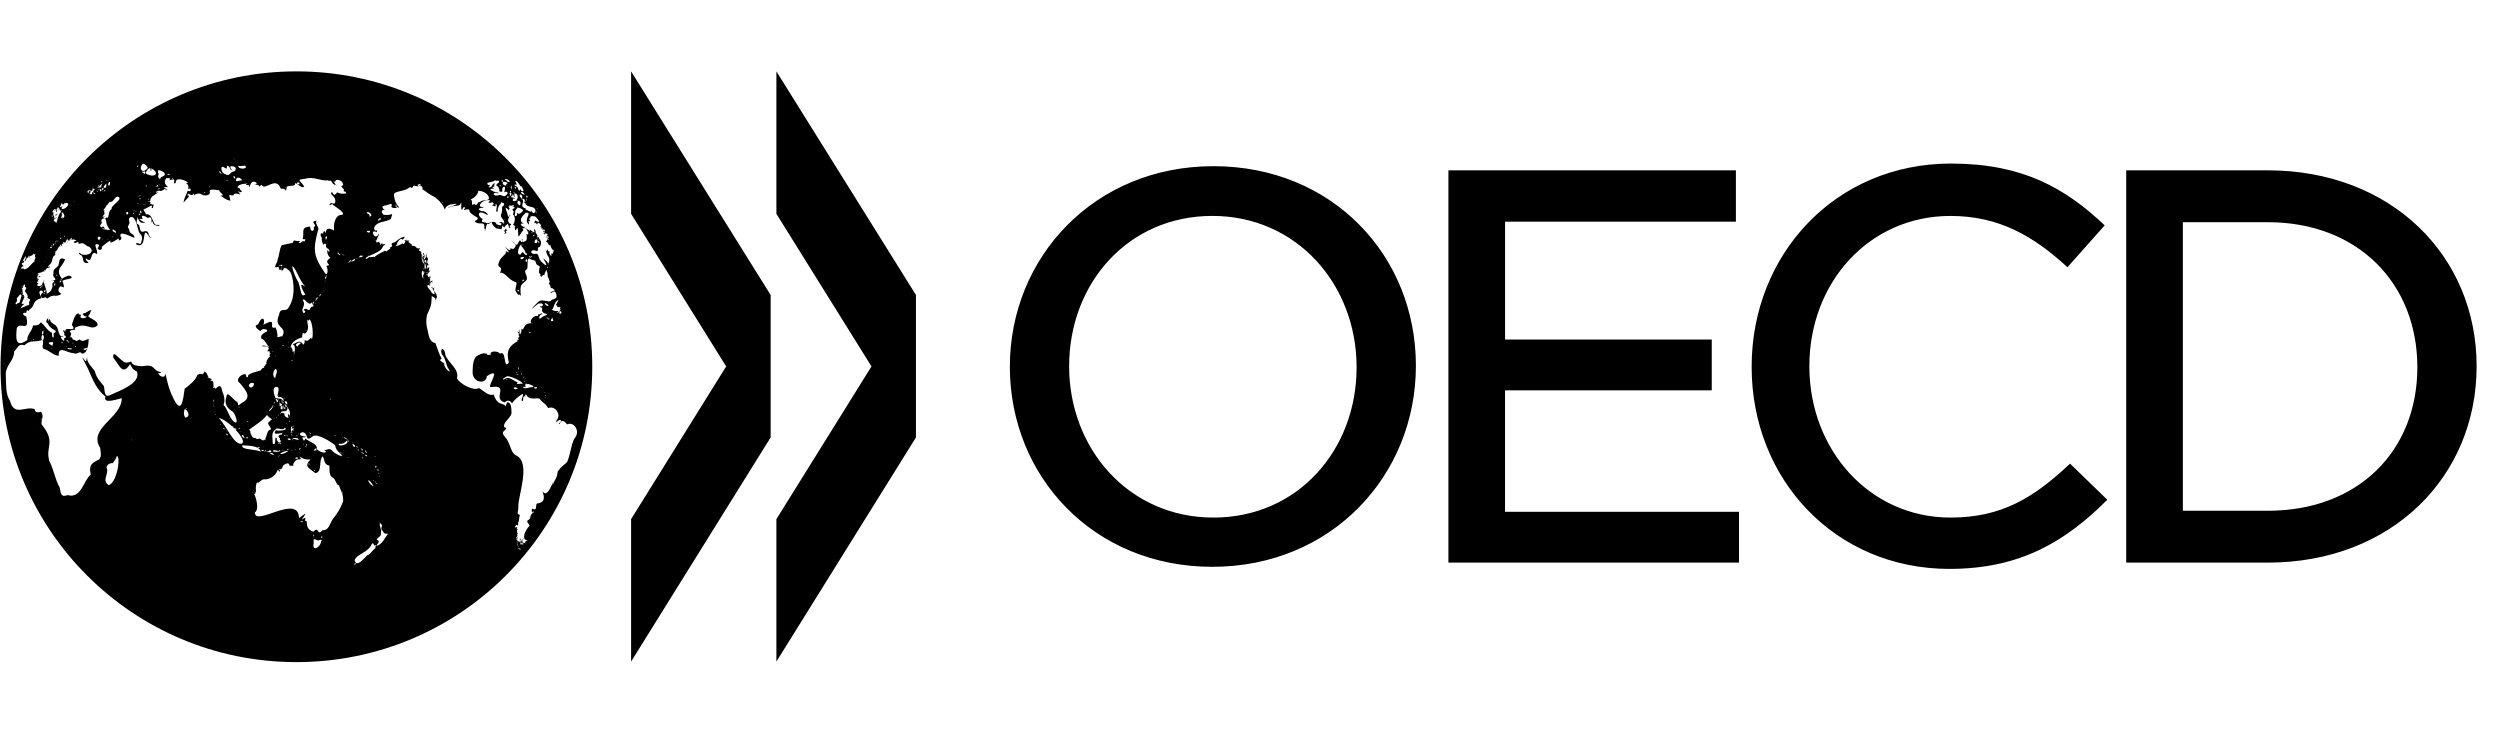 <svg width="200" height="60" viewBox="0 0 200 60" fill="none" xmlns="http://www.w3.org/2000/svg">
<rect width="200" height="60" fill="#F2F2F2"/>
<g id="Client Logos Monochrome">
<rect width="5000" height="80" transform="translate(-381 -10)" fill="white"/>
<g id="Logos">
<g id="client_logo_oecd_bw">
<path id="Vector" d="M73.276 23.6V34.995L62.112 52.927V41.531L69.718 29.315L69.709 29.299L62.112 17.106V5.71L73.276 23.6ZM113.272 29.257C113.272 38.054 106.515 45.345 96.988 45.345C87.461 45.345 80.788 38.096 80.788 29.34C80.788 20.584 87.545 13.294 97.072 13.294C106.599 13.294 113.272 20.458 113.272 29.255V29.257ZM108.528 29.382C108.528 22.763 103.745 17.273 96.988 17.273C90.231 17.273 85.531 22.678 85.531 29.299C85.531 35.918 90.315 41.406 97.072 41.406C103.828 41.406 108.528 36.002 108.528 29.382ZM138.872 17.734H120.406V27.161H136.94V31.225H120.403V40.945H139.122V45.009H115.873V13.627H138.872V17.734ZM168.585 39.981C165.269 43.291 161.66 45.512 155.952 45.512C146.845 45.512 140.131 38.39 140.131 29.34C140.131 20.375 146.803 13.084 156.079 13.084C161.828 13.084 165.227 15.054 168.375 18.028L165.396 21.379C162.667 18.866 159.897 17.275 156.036 17.275C149.531 17.275 144.748 22.594 144.748 29.299C144.748 36 149.573 41.406 156.036 41.406C160.149 41.406 162.709 39.813 165.604 37.091L168.585 39.981ZM198.13 29.299C198.13 38.137 191.331 45.009 181.427 45.009H170.096V13.627H181.427C191.29 13.627 198.13 20.457 198.13 29.297V29.299ZM193.388 29.382C193.388 22.679 188.645 17.776 181.427 17.776H174.628V40.861H181.427C188.645 40.861 193.388 36.085 193.388 29.382ZM40.542 18.619C40.385 18.56 40.475 18.481 40.591 18.401C40.53 18.383 40.475 18.35 40.431 18.305C40.436 18.325 40.436 18.349 40.416 18.364C40.206 18.531 40.625 18.74 40.331 18.657C40.248 18.657 40.373 18.782 40.54 18.618L40.542 18.619ZM24.048 36.587C24.036 36.587 24.036 36.578 24.031 36.573C24.031 36.582 24.036 36.587 24.048 36.587ZM27.07 39.058C27.112 39.142 27.112 39.1 27.07 39.058ZM33.54 14.851C33.565 14.845 33.591 14.842 33.616 14.842C33.596 14.822 33.578 14.801 33.561 14.779C33.559 14.804 33.551 14.828 33.54 14.851ZM7.47 15.094C7.47 15.09 7.47 15.09 7.466 15.09C7.445 15.131 7.433 15.169 7.47 15.094ZM41.422 42.494C41.422 42.452 41.381 42.452 41.422 42.494ZM25.873 35.972C25.843 35.937 25.84 35.928 25.873 35.972ZM40.788 17.146C40.773 17.23 40.758 17.322 40.739 17.36C40.769 17.315 40.801 17.272 40.831 17.234C40.812 17.208 40.797 17.178 40.788 17.146ZM41.972 16.012L41.96 15.987C41.948 16.002 41.955 16.012 41.972 16.012ZM4.449 16.728C4.407 16.979 4.281 16.812 4.449 16.728ZM41.884 22.425L41.842 22.467C41.884 22.467 41.884 22.425 41.884 22.425ZM4.701 16.687C4.701 16.73 4.66 16.772 4.701 16.813C4.701 16.772 4.745 16.73 4.701 16.687ZM42.591 32.109C42.596 32.122 42.599 32.13 42.599 32.146C42.599 32.122 42.596 32.113 42.591 32.109ZM44.74 34.158C44.74 34.2 44.697 34.2 44.74 34.158ZM41.549 43.124C41.593 43.291 41.676 43.208 41.676 43.082C41.593 43.04 41.676 43.249 41.549 43.124ZM44.236 38.599L44.127 38.837C44.278 38.733 44.315 38.355 44.236 38.599ZM41.76 43.249C41.737 43.249 41.714 43.253 41.693 43.261C41.658 43.321 41.633 43.366 41.633 43.333C41.63 43.337 41.633 43.342 41.63 43.346C41.63 43.358 41.63 43.361 41.634 43.376C41.634 43.333 41.76 43.333 41.76 43.249ZM2.351 20.667V20.709C2.351 20.709 2.393 20.667 2.351 20.667ZM44.781 24.437C44.822 24.481 44.781 24.481 44.781 24.437ZM44.696 23.978C44.696 23.978 44.737 23.936 44.696 23.936V23.978ZM44.696 24.481C44.737 24.481 44.696 24.437 44.696 24.481ZM44.612 24.018C44.276 24.272 44.36 24.606 44.149 24.773C44.403 24.94 44.57 24.857 44.696 24.898C44.401 25.108 44.737 25.066 44.737 24.857C44.822 24.898 44.654 25.275 44.822 25.024C44.864 25.024 44.781 25.109 44.822 25.151C45.073 24.857 44.781 24.982 44.781 24.815C44.989 24.69 44.822 24.731 44.781 24.773C44.781 24.69 44.906 24.564 44.781 24.564C44.737 24.564 44.654 24.606 44.57 24.522C44.528 24.522 44.612 24.27 44.528 24.437C44.319 24.481 44.822 23.936 44.612 24.019V24.018ZM44.737 25.485V25.443C44.696 25.443 44.696 25.443 44.737 25.485ZM44.696 25.485C44.737 25.527 44.737 25.485 44.696 25.485ZM44.193 25.401C44.024 25.61 44.024 25.779 44.276 25.652C44.193 25.527 44.234 25.527 44.193 25.401ZM44.197 19.951C44.218 19.93 44.205 19.943 44.197 19.951ZM42.849 17.861C42.655 17.861 42.782 17.785 42.816 17.622C42.857 17.668 42.908 17.702 42.965 17.722C43.022 17.743 43.083 17.748 43.143 17.739C43.057 17.556 42.928 17.398 42.766 17.278C42.757 17.294 42.752 17.312 42.749 17.328C42.61 17.236 42.287 17.316 42.513 17.446C42.346 17.319 42.388 17.361 42.472 17.53C42.388 17.361 42.346 17.446 42.346 17.572C42.472 17.739 42.388 17.697 42.261 17.697C42.43 17.906 42.178 18.242 42.303 17.948C41.8 17.572 42.682 16.943 42.052 17.027C41.843 17.236 41.381 17.654 41.925 17.907C41.591 17.822 41.591 17.99 41.884 18.158C41.925 18.075 41.969 18.116 41.969 18.242C42.136 18.284 42.136 18.325 42.43 18.492C42.136 18.033 42.933 18.955 42.724 18.409C42.64 18.2 42.933 18.451 42.849 18.661C42.891 18.618 43.102 18.954 42.933 18.954C42.975 19.079 43.185 18.87 43.102 19.037C43.227 19.204 43.395 19.415 43.185 19.749C42.891 19.791 43.143 20.085 42.933 20.085C42.388 19.834 42.346 20.421 42.891 20.294C43.143 20.336 43.018 20.588 43.269 20.881C43.646 21.3 43.898 21.384 43.521 20.797C43.354 20.546 43.605 20.797 43.605 20.797C43.731 20.881 43.731 20.881 43.857 21.091C43.907 21.034 43.937 20.961 43.94 20.885C43.945 20.922 43.978 20.952 43.94 20.881C43.957 20.748 43.927 20.614 43.857 20.5C43.773 20.458 43.563 19.788 43.688 20.122C43.815 20.039 43.688 19.788 43.857 20.081C43.898 20.164 43.982 19.997 43.898 20.164C44.151 20.039 43.94 20.164 43.94 20.248C43.982 20.333 44.149 20.667 44.109 20.333C44.066 20.124 44.234 20.458 44.193 20.248C44.318 20.375 44.151 20.164 44.276 20.248C44.276 20.206 44.151 20.122 44.234 20.164C44.193 20.039 44.36 20.248 44.276 20.081C44.36 20.122 44.234 19.872 44.193 19.997L44.176 19.952L44.191 19.955C44.191 19.93 44.176 19.939 44.176 19.946C44.146 19.879 44.112 19.851 44.079 19.782C44.091 19.77 44.066 19.746 44.066 19.746V19.749C44.045 19.693 44.032 19.634 44.024 19.575C43.94 19.7 43.94 19.7 43.982 19.575C43.857 19.784 43.982 19.49 43.773 19.448C43.898 19.448 43.857 19.406 43.773 19.406C43.69 19.281 43.731 19.364 43.646 19.239C43.94 19.364 43.563 19.03 43.898 19.197C43.982 19.197 43.563 18.903 43.857 19.03C43.94 19.03 43.857 18.945 43.857 18.903C43.773 18.819 43.773 19.03 43.648 18.988C43.857 18.903 43.731 18.861 43.648 18.903C43.982 18.778 43.731 18.694 43.648 18.652C43.563 18.736 43.521 18.903 43.563 18.694C43.521 18.694 43.437 18.778 43.521 18.652C43.781 18.59 43.461 18.597 43.446 18.548C43.458 18.552 43.458 18.543 43.454 18.527C43.475 18.513 43.498 18.5 43.521 18.488C43.605 18.615 43.605 18.404 43.563 18.404C43.479 18.237 43.479 18.404 43.437 18.488C43.479 18.279 43.31 18.531 43.437 18.321C43.228 18.404 43.521 18.237 43.354 18.237C43.269 18.404 43.269 18.321 43.31 18.237C43.143 18.237 43.354 18.195 43.354 18.154C43.018 18.112 43.479 18.112 43.185 17.903C42.891 17.609 43.102 18.112 43.018 17.945C42.975 17.903 42.975 17.86 42.933 17.818C42.933 17.903 43.018 17.987 42.933 17.903C42.933 18.112 42.849 17.61 42.849 17.861ZM43.857 21.17C43.898 21.17 43.898 21.212 43.898 21.128L43.857 21.17ZM43.857 21.379C43.857 21.337 43.815 21.296 43.815 21.296C43.815 21.337 43.815 21.337 43.857 21.379ZM43.773 21.379C43.773 21.421 43.815 21.421 43.815 21.463C43.898 21.421 43.815 21.337 43.773 21.379ZM43.437 21.548C43.563 21.59 43.31 21.757 43.437 21.548ZM43.269 21.924V21.882C43.269 21.924 43.227 21.924 43.269 21.924ZM43.224 20.897C43.224 20.882 43.215 20.876 43.185 20.876C43.194 20.876 43.212 20.885 43.224 20.897C43.228 20.906 43.227 20.906 43.227 20.918C43.289 20.982 43.261 20.931 43.222 20.898L43.224 20.897ZM42.766 20.793C42.766 20.834 42.807 20.876 42.849 20.834C42.807 20.834 42.807 20.793 42.766 20.793ZM42.472 20.458C42.513 20.5 42.513 20.584 42.555 20.584C42.597 20.5 42.513 20.458 42.472 20.458ZM42.472 20.333C42.513 20.375 42.43 20.375 42.472 20.333ZM42.64 18.866C42.555 18.991 42.849 18.824 42.724 18.782C42.724 18.866 42.597 18.782 42.64 18.866ZM42.849 19.16C42.766 19.285 42.682 19.452 42.891 19.452C43.018 19.452 43.06 19.075 42.849 19.16ZM42.849 18.866C42.933 18.866 42.849 18.782 42.849 18.866ZM42.766 18.698H42.724C42.682 18.74 42.766 18.74 42.766 18.698ZM42.64 18.991C42.682 19.033 42.597 19.033 42.64 18.991ZM42.597 19.075C42.64 19.075 42.64 19.033 42.597 19.075ZM42.513 18.573C42.513 18.573 42.555 18.698 42.555 18.657C42.682 18.657 42.555 18.573 42.513 18.573ZM43.018 19.327C43.018 19.369 43.143 19.494 43.143 19.369C43.102 19.327 43.06 19.243 43.018 19.327ZM43.06 19.201C43.06 19.201 43.06 19.075 43.018 19.075C43.018 19.118 43.018 19.16 43.06 19.201ZM42.346 20.5C42.303 20.5 42.388 20.584 42.388 20.625C42.555 20.625 42.388 20.458 42.346 20.5ZM42.261 18.488C42.261 18.531 42.303 18.531 42.303 18.531C42.303 18.488 42.261 18.488 42.261 18.488ZM41.339 17.022C41.591 17.19 41.633 17.064 41.842 16.855C41.842 16.73 41.548 16.603 41.379 16.603C41.379 16.772 41.17 16.73 41.213 17.066C41.045 17.442 41.506 17.275 41.339 17.022ZM41.17 16.269C41.255 16.269 41.17 16.31 41.17 16.269ZM41.591 16.436C41.675 16.31 41.675 16.058 41.464 16.058C41.381 16.143 41.297 16.267 41.591 16.436ZM41.422 15.975C41.464 16.058 41.381 16.058 41.422 15.975ZM41.591 15.975C41.675 15.933 41.548 16.143 41.591 15.975ZM41.381 16.352L41.422 16.394C41.422 16.394 41.422 16.352 41.381 16.352ZM41.339 16.016C41.339 16.016 41.339 16.1 41.381 16.058C41.422 16.058 41.381 15.975 41.339 16.016ZM41.881 16.808C41.872 16.8 41.86 16.788 41.881 16.808ZM42.933 16.688C42.975 16.688 43.018 16.73 42.975 16.645C43.06 16.603 42.933 16.646 42.933 16.688ZM42.849 16.939C42.849 17.022 42.891 16.981 42.933 17.022C42.933 16.981 42.933 16.897 42.849 16.939ZM42.094 15.682C42.094 15.682 42.094 15.727 42.11 15.77C42.106 15.775 42.11 15.782 42.136 15.807C42.303 15.807 42.136 15.557 42.094 15.682ZM42.094 15.891C42.136 15.933 42.094 16.016 42.178 16.058C42.136 16.016 42.178 15.891 42.094 15.891ZM41.969 15.975L41.96 15.987C41.913 15.912 41.855 15.875 41.754 15.916C41.749 15.909 41.744 15.902 41.737 15.896C41.825 15.766 41.782 15.557 41.591 15.557C41.527 15.682 41.628 15.782 41.737 15.896C41.728 15.908 41.725 15.925 41.716 15.933C41.728 15.925 41.742 15.921 41.754 15.916C41.784 15.949 41.816 15.984 41.843 16.016C41.843 16.394 41.675 16.436 41.884 16.603C42.052 16.73 42.01 16.519 42.052 16.772C42.178 16.772 42.555 17.106 42.515 16.813C42.64 17.316 43.06 16.855 42.682 16.605C42.388 16.519 42.261 16.519 42.094 16.394C42.052 16.352 42.052 16.185 41.885 16.185C41.969 16.1 41.885 16.058 42.052 16.185C42.022 16.125 41.997 16.063 41.972 16.013C41.984 16.017 41.997 16.018 42.01 16.016C42.01 16.016 42.01 15.975 41.969 15.975ZM41.969 15.557C41.969 15.472 41.675 15.221 41.675 15.43C41.758 15.472 41.842 15.598 41.969 15.557ZM41.925 15.305V15.221C41.925 15.263 41.884 15.305 41.925 15.305ZM41.166 14.815C41.158 14.831 41.17 14.836 41.179 14.827C41.242 14.882 41.422 14.957 41.422 15.012C41.506 15.346 41.608 15.272 41.64 15.124C41.675 15.251 41.754 15.363 41.884 15.263C41.884 15.263 41.724 14.755 41.64 14.919C41.636 14.906 41.636 14.894 41.633 14.885C41.548 14.76 41.379 14.467 41.255 14.467C41.17 14.551 41.506 14.885 41.213 14.76C41.154 14.773 41.145 14.79 41.166 14.815ZM41.297 15.472C41.255 15.472 41.255 15.388 41.297 15.472ZM41.17 15.012C41.213 15.054 41.213 15.095 41.255 15.095C41.381 15.137 41.17 14.802 41.17 15.012ZM41.213 15.388H41.087C41.003 15.43 41.17 15.43 41.213 15.388ZM40.96 15.682C40.667 15.807 41.128 15.766 41.213 15.891C41.087 15.891 40.96 15.849 41.045 15.975C40.919 16.058 41.254 16.184 41.339 15.975C41.464 15.807 41.464 15.515 41.17 15.472C41.045 15.515 41.255 15.64 41.128 15.766C41.087 15.64 41.003 15.388 41.003 15.598C40.961 15.598 41.002 15.766 40.96 15.682ZM41.166 16.273C41.158 16.281 41.145 16.294 41.166 16.273ZM40.822 15.59C40.781 15.601 40.733 15.64 40.792 15.64C40.834 15.682 41.002 15.598 40.876 15.598C40.922 15.581 40.898 15.56 40.864 15.548C40.876 15.548 40.887 15.546 40.897 15.54C40.907 15.534 40.914 15.525 40.919 15.515C40.961 15.472 40.792 15.388 40.751 15.472C40.751 15.492 40.776 15.518 40.81 15.536C40.767 15.531 40.746 15.543 40.822 15.59ZM40.919 15.137C40.919 15.137 40.876 15.095 40.876 15.137H40.919ZM40.961 15.095C40.919 15.054 40.919 14.718 40.878 14.887C40.878 14.97 40.792 15.095 40.961 15.095ZM40.792 15.305C40.792 15.346 40.834 15.43 40.876 15.43C40.919 15.346 40.834 15.179 40.792 15.305ZM40.375 14.384C40.542 14.425 40.542 14.467 40.625 14.551C41.045 14.634 40.498 14.173 40.373 14.384H40.375ZM40.584 15.724C40.542 15.766 40.542 15.849 40.667 15.807C40.709 15.766 40.667 15.64 40.584 15.724ZM40.248 14.551C40.079 14.802 40.625 14.969 40.498 14.718C40.792 14.634 40.415 14.509 40.248 14.551ZM40.121 14.425C40.164 14.425 40.121 14.509 40.164 14.551C40.289 14.592 40.206 14.299 40.121 14.425ZM39.954 14.802C39.954 14.802 40.037 14.928 40.079 14.885C40.037 14.802 39.995 14.802 39.954 14.802ZM39.157 14.76C39.163 14.801 39.177 14.841 39.199 14.878C39.113 14.903 39.039 14.945 39.113 14.97C39.113 15.091 39.492 14.831 39.345 14.843C39.407 14.773 39.484 14.672 39.576 14.634C39.555 14.701 39.541 14.77 39.534 14.84C39.437 14.848 39.479 14.936 39.618 14.97C39.409 14.928 39.282 14.97 39.534 15.095C38.821 15.054 39.618 15.388 39.576 15.346C39.618 15.43 39.912 15.346 39.87 15.472C39.24 15.305 39.492 15.807 39.912 15.598C40.121 15.557 40.331 15.807 40.457 15.64C40.792 15.388 40.498 15.263 40.331 15.388C40.373 15.305 40.5 14.802 40.248 14.97C40.079 15.137 40.331 15.472 39.954 15.305C39.954 15.14 39.907 14.906 39.681 14.815C39.764 14.725 39.861 14.609 39.912 14.592C39.995 14.384 39.828 14.509 39.576 14.425C39.492 14.592 38.988 14.551 38.988 14.676C38.946 14.718 39.113 14.885 39.157 14.76ZM40.373 17.525C40.331 17.525 40.373 17.567 40.373 17.567C40.373 17.651 40.415 17.525 40.373 17.525ZM39.91 16.143C39.91 16.185 39.954 16.143 39.954 16.185C39.995 16.143 39.952 16.143 39.91 16.143ZM37.645 15.975C37.813 16.016 37.73 16.227 37.772 16.394C37.981 16.31 37.939 16.31 38.066 16.394C38.233 16.394 38.233 16.058 38.4 16.185C38.485 15.933 39.157 16.1 39.113 15.849C39.113 15.515 38.61 15.263 38.275 15.263C38.191 15.64 37.939 15.807 37.645 15.975ZM37.352 16.687C37.352 16.645 37.309 16.687 37.352 16.687ZM35.379 16.185C35.379 16.227 35.421 16.227 35.463 16.227C35.463 16.227 35.421 16.185 35.379 16.185ZM30.343 17.692C30.302 17.651 30.385 17.525 30.343 17.484C30.385 17.525 30.343 17.651 30.427 17.567C30.552 17.525 30.427 17.4 30.343 17.484C30.216 17.567 30.216 17.609 30.343 17.692ZM29.336 17.022C29.378 17.148 29.63 17.064 29.545 17.316C29.966 17.316 29.461 16.813 29.336 17.022ZM29.336 18.446C29.336 18.698 29.755 18.615 29.545 18.446C29.461 18.488 29.419 18.488 29.336 18.446ZM29.336 20.5C29.378 20.5 29.336 20.458 29.336 20.5ZM29.21 20.5C29.252 20.542 29.21 20.542 29.21 20.5C29.21 20.542 29.167 20.542 29.21 20.5ZM29.378 36.252C29.378 36.21 29.169 35.918 29.21 36.043C29.21 36.127 29.294 36.21 29.378 36.252ZM29.21 36.378C29.21 36.463 29.294 36.505 29.378 36.505C29.378 36.421 29.252 36.378 29.21 36.378ZM29.084 36.294C29.21 36.252 28.958 36.21 28.916 36.169C28.875 36.252 29 36.252 29.084 36.294ZM28.958 36.588C28.916 36.672 29.042 36.672 29.042 36.63C29 36.63 29 36.588 28.958 36.588ZM29.042 36.127C29.042 36.169 29 36.169 29.042 36.127ZM29.084 20.667C29.125 20.667 29.084 20.625 29.084 20.667ZM29.042 36.045C29.042 35.919 28.916 35.878 28.833 35.878C28.916 35.919 28.958 36.045 29.042 36.045ZM28.791 20.582C29.002 20.582 29.169 20.415 28.876 20.457C28.833 20.373 28.622 20.666 28.791 20.582ZM28.749 36.042C28.791 36.084 28.791 36.042 28.749 36.042ZM28.624 36C28.666 36 28.666 36 28.666 36.042C28.791 36.125 28.624 35.833 28.624 36ZM28.624 35.958C28.624 35.916 28.582 35.916 28.582 35.958H28.624ZM28.582 20.624C28.624 20.666 28.624 20.624 28.582 20.624ZM28.498 20.666C28.498 20.707 28.54 20.707 28.582 20.707C28.54 20.666 28.498 20.624 28.498 20.666ZM28.498 35.666C28.455 35.706 28.624 35.831 28.666 35.791C28.624 35.748 28.582 35.749 28.498 35.666ZM28.54 35.875C28.498 35.916 28.54 35.916 28.54 35.916C28.582 35.916 28.54 35.875 28.54 35.875ZM23.754 14.634C23.712 14.718 23.922 14.802 23.963 14.718C24.006 14.592 23.837 14.551 23.754 14.634ZM22.831 15.012C22.831 15.054 22.873 15.054 22.873 15.054C22.873 14.97 22.831 14.97 22.831 15.012ZM22.663 14.549C22.704 14.592 22.663 14.592 22.663 14.549ZM22.41 14.592C22.41 14.551 22.369 14.551 22.41 14.592ZM19.054 13.252C19.054 13.628 19.934 13.503 19.6 13.252C19.39 13.252 19.221 13.336 19.054 13.252ZM19.39 14.425C19.306 14.299 19.096 14.131 18.927 14.257C18.76 14.676 19.054 14.425 19.39 14.425ZM18.718 12.749C18.718 12.749 18.802 12.666 18.76 12.666C18.76 12.707 18.676 12.707 18.718 12.749ZM18.005 13.922C18.424 14.173 18.34 13.755 18.718 13.713C18.763 13.695 18.778 13.684 18.773 13.675C18.781 13.67 18.794 13.675 18.803 13.67C18.97 13.378 18.76 13.294 18.466 13.294C18.378 13.324 18.454 13.524 18.588 13.625C18.521 13.612 18.454 13.587 18.424 13.545C18.424 13.378 18.173 13.169 18.173 13.294C18.088 13.378 18.299 13.587 17.963 13.419C17.543 13.084 17.71 13.922 18.005 13.922ZM18.76 14.09C18.593 14.09 18.718 14.257 18.802 14.299C18.843 14.215 18.802 14.173 18.76 14.09ZM18.088 14.384C18.088 14.467 18.215 14.467 18.297 14.467C18.215 14.425 18.13 14.425 18.088 14.384ZM17.502 13.67C17.543 13.755 17.627 13.879 17.71 13.922C17.71 13.755 17.585 13.713 17.502 13.67ZM16.745 14.928C16.745 14.97 16.745 14.97 16.788 14.97C16.83 14.928 16.788 14.885 16.745 14.928ZM16.327 15.388C16.327 15.43 16.41 15.472 16.41 15.43C16.41 15.388 16.367 15.346 16.325 15.388H16.327ZM13.766 14.257C13.766 14.299 13.807 14.299 13.807 14.342C13.849 14.342 13.849 14.215 13.766 14.257ZM13.43 14.006C13.555 14.006 13.682 13.881 13.513 13.922C13.513 13.943 13.488 13.943 13.464 13.952C13.485 13.906 13.488 13.863 13.43 13.922C13.43 13.964 13.388 13.964 13.43 14.006ZM12.633 13.628C12.716 13.67 12.549 13.797 12.716 13.922C12.549 14.048 12.758 14.549 12.885 14.173C13.64 13.922 12.76 13.546 12.633 13.628ZM12.675 15.136C12.8 15.179 12.8 14.97 12.716 15.095C12.675 15.054 12.549 15.136 12.675 15.136ZM12.633 14.927C12.633 15.012 12.675 14.843 12.633 14.885C12.591 14.928 12.549 14.969 12.633 14.927ZM12.758 14.76C12.716 14.76 12.716 14.76 12.716 14.802C12.758 14.802 12.758 14.802 12.758 14.76ZM12.758 14.843C12.716 14.843 12.758 14.843 12.758 14.885C12.8 14.885 12.758 14.843 12.758 14.843ZM12.633 14.885C12.675 14.76 12.633 14.76 12.549 14.843C12.422 14.97 12.549 14.928 12.633 14.885ZM12.464 14.928C12.464 14.97 12.422 14.928 12.422 14.97C12.464 14.97 12.549 14.97 12.464 14.928ZM11.667 13.881C12.381 14.299 12.842 13.839 12.087 13.463C12.128 13.545 12.128 13.672 12.045 13.672C12.128 13.169 11.625 13.672 11.667 13.881ZM11.961 14.718C11.961 14.76 11.919 14.718 11.961 14.718ZM11.836 16.1V16.143C11.878 16.185 11.919 16.1 11.836 16.1ZM11.836 16.269C11.878 16.31 11.878 16.269 11.836 16.269ZM11.836 15.933C11.751 15.933 11.878 15.975 11.878 15.975C11.919 15.933 11.878 15.849 11.836 15.933ZM11.751 16.142C11.793 16.185 11.751 16.185 11.751 16.142ZM11.667 14.843V14.928C11.751 14.928 11.751 14.802 11.667 14.843ZM11.709 16.016C11.709 16.058 11.625 16.058 11.709 16.016ZM11.701 16.185C11.704 16.181 11.739 16.172 11.709 16.143C11.672 16.143 11.634 16.181 11.701 16.185ZM11.751 13.503C12.005 13.419 11.415 12.916 11.373 13.169C11.079 13.503 11.415 13.922 11.751 13.503ZM11.542 13.712C11.5 13.755 11.415 13.712 11.373 13.755C11.248 13.797 11.709 13.839 11.458 13.922C11.542 14.006 11.751 13.712 11.542 13.712ZM11.542 16.394C11.584 16.394 11.625 16.394 11.625 16.352C11.584 16.352 11.542 16.352 11.542 16.394ZM11.458 16.394C11.5 16.394 11.5 16.394 11.5 16.352C11.458 16.352 11.458 16.394 11.458 16.394ZM11.204 15.933C11.204 16.058 11.29 15.766 11.164 15.849C11.206 15.891 11.078 15.933 11.204 15.933ZM11.331 17.022C11.331 16.939 11.206 16.73 11.206 16.939C11.122 16.981 11.29 17.064 11.331 17.022ZM11.164 15.682C11.164 15.682 11.248 15.682 11.248 15.64C11.206 15.64 11.164 15.598 11.164 15.682ZM11.079 15.724C11.079 15.724 11.122 15.766 11.164 15.724C11.122 15.724 11.079 15.64 11.079 15.724ZM11.206 17.148C11.29 17.064 11.079 17.064 11.122 17.148C10.995 17.273 11.164 17.19 11.206 17.148ZM10.954 13.336C10.995 13.378 11.122 13.252 11.037 13.252C11.037 13.252 10.954 13.252 10.954 13.336ZM10.995 16.269C10.995 16.31 10.995 16.31 11.037 16.31C11.079 16.269 11.037 16.227 10.995 16.269ZM10.828 16.939C10.828 16.939 10.912 16.981 10.912 16.939C10.87 16.939 10.828 16.897 10.828 16.939ZM10.701 16.895C10.745 16.854 10.828 16.77 10.745 16.812C10.701 16.854 10.701 16.854 10.701 16.895ZM10.66 17.105C10.745 17.146 10.701 17.105 10.701 17.021C10.66 16.979 10.618 17.063 10.66 17.105ZM10.157 17.146C10.324 17.188 10.282 16.854 10.115 16.979C10.073 17.063 10.115 17.188 10.157 17.146ZM10.157 18.53V18.572C10.198 18.53 10.198 18.487 10.157 18.53ZM8.772 16.142L8.269 16.812C8.31 16.854 8.478 16.895 8.352 16.895C8.225 17.021 8.478 16.937 8.31 17.063C8.478 17.105 8.31 17.105 8.225 17.315C8.1 17.44 8.479 17.23 8.394 17.315C8.1 17.398 8.436 17.524 8.519 17.398C8.772 17.566 8.603 16.854 8.939 16.727C8.772 16.476 9.988 15.891 9.401 15.722C9.149 15.764 9.066 16.227 8.772 16.142ZM9.191 18.613C9.443 18.655 9.149 18.361 9.024 18.361C8.939 18.57 9.149 18.487 9.191 18.613ZM9.146 18.718C9.131 18.704 9.119 18.697 9.107 18.697C9.124 18.697 9.139 18.709 9.146 18.718C9.172 18.739 9.191 18.769 9.191 18.739C9.17 18.739 9.158 18.725 9.146 18.718ZM9.066 18.697C9.107 18.697 9.107 18.655 9.066 18.697ZM8.982 18.99C8.982 18.948 9.024 18.99 9.066 18.948C9.024 18.906 8.939 18.948 8.982 18.99ZM8.813 18.363C8.351 17.985 8.604 17.315 8.269 17.482C8.015 17.566 8.142 17.775 8.142 17.816C8.225 17.858 7.806 18.069 8.142 18.194C8.269 18.027 8.394 18.194 8.351 18.361C8.688 18.361 8.604 18.445 8.813 18.361V18.363ZM8.73 18.948C8.73 18.948 8.772 18.99 8.772 18.948H8.73ZM8.646 19.116C8.603 19.116 8.603 19.116 8.603 19.158C8.646 19.158 8.688 19.116 8.646 19.116ZM8.561 19.158C8.603 19.2 8.603 19.158 8.561 19.158ZM8.31 18.361C8.31 18.278 8.225 18.152 8.184 18.278C8.225 18.278 8.269 18.319 8.31 18.361ZM8.184 19.2C8.184 19.158 8.225 19.2 8.225 19.158C8.225 19.158 8.142 19.158 8.184 19.2ZM7.766 15.345C7.806 15.345 7.848 15.261 7.766 15.261C7.766 15.261 7.722 15.345 7.766 15.345ZM7.806 15.136C7.848 15.178 7.806 15.219 7.806 15.136ZM8.015 19.116C8.058 18.99 8.058 18.907 7.848 18.948C7.764 19.116 7.888 19.284 8.015 19.116ZM7.848 15.176C7.848 15.219 7.806 15.219 7.848 15.219C7.89 15.219 7.89 15.176 7.848 15.176ZM7.89 15.176C7.89 15.136 7.89 15.094 7.848 15.136C7.848 15.136 7.848 15.176 7.89 15.176ZM8.143 15.052C8.184 15.219 8.184 15.303 8.269 15.136C8.352 15.052 8.227 15.052 8.143 15.052ZM8.269 15.303C8.269 15.345 8.31 15.345 8.31 15.303H8.269ZM8.142 15.01C8.1 15.052 8.1 15.01 8.142 15.01C8.184 14.969 8.142 14.969 8.142 15.01ZM8.142 14.802C8.142 14.802 8.142 14.884 8.1 14.884C8.142 14.927 8.184 14.843 8.142 14.802ZM8.058 15.136C8.049 15.136 8.041 15.137 8.033 15.141C8.025 15.145 8.018 15.15 8.012 15.157C8.016 15.148 8.016 15.148 8.016 15.136C7.975 15.136 7.975 15.136 7.975 15.178C7.99 15.178 7.996 15.178 8.004 15.173C7.982 15.215 7.987 15.273 8.016 15.303C8.142 15.303 8.142 15.136 8.058 15.136ZM8.015 14.97C7.973 14.97 7.973 15.012 7.931 15.012C7.931 15.095 8.14 15.012 8.015 14.97ZM7.931 15.221C8.015 15.221 7.931 15.305 7.931 15.221ZM7.931 15.137C7.931 15.179 7.888 15.179 7.931 15.179C7.931 15.179 7.973 15.137 7.931 15.137ZM8.812 18.949C8.854 18.991 8.812 18.991 8.812 18.949ZM8.393 15.305C8.476 15.221 8.351 15.179 8.309 15.263C8.351 15.263 8.351 15.305 8.393 15.305ZM8.56 16.394C8.518 16.394 8.518 16.394 8.476 16.436C8.476 16.478 8.56 16.436 8.56 16.394ZM8.77 14.843C8.77 14.676 8.896 14.634 8.728 14.551C8.645 14.676 8.601 14.885 8.77 14.843ZM8.561 14.467C8.687 14.425 8.561 14.425 8.518 14.467C8.476 14.467 8.519 14.509 8.561 14.467ZM8.476 15.012C8.476 14.961 8.501 14.885 8.51 14.822L8.518 14.802C8.539 14.802 8.527 14.794 8.51 14.781C8.51 14.751 8.501 14.731 8.476 14.718C8.393 14.802 8.098 15.095 8.476 15.012ZM8.224 14.676C8.267 14.676 8.267 14.634 8.224 14.634C8.224 14.676 8.182 14.676 8.224 14.676ZM8.14 14.592C8.182 14.551 8.224 14.425 8.14 14.509C8.098 14.509 8.098 14.592 8.14 14.592ZM8.057 14.676C8.309 14.634 7.973 14.802 8.057 14.676ZM8.015 14.718C8.098 14.718 7.973 14.802 8.015 14.718ZM7.955 14.94C7.955 14.945 7.96 14.945 7.964 14.945C8.019 14.957 8.073 14.97 8.103 14.97C8.124 14.936 8.094 14.91 8.052 14.89C8.069 14.878 8.078 14.86 8.09 14.848C8.094 14.848 8.098 14.84 8.103 14.831C8.115 14.81 8.124 14.794 8.124 14.781C8.161 14.781 8.203 14.743 8.107 14.718C8.09 14.739 8.09 14.752 8.09 14.764C8.052 14.776 8.036 14.785 8.027 14.797C7.99 14.79 7.952 14.785 7.934 14.802C7.964 14.79 7.994 14.797 8.019 14.815C8.015 14.831 8.019 14.852 8.006 14.873C7.955 14.855 7.901 14.845 7.846 14.843C7.767 14.869 7.851 14.91 7.955 14.94ZM7.888 15.012C7.973 15.012 7.931 14.97 7.846 14.97C7.721 14.97 7.804 15.054 7.888 15.012ZM7.721 15.221C7.763 15.137 7.721 15.179 7.721 15.221ZM7.554 15.472C7.427 15.515 7.554 15.557 7.637 15.515C7.596 15.472 7.51 15.346 7.554 15.472ZM7.469 15.012V14.928C7.469 14.97 7.427 14.97 7.469 15.012ZM7.343 15.263C7.26 15.346 7.091 15.305 7.26 15.388C7.051 15.557 7.26 15.515 7.301 15.557C7.427 15.472 7.301 15.348 7.469 15.348C7.385 15.221 7.722 15.179 7.47 15.094C7.516 14.978 7.487 15.04 7.464 15.091C7.348 15.019 7.464 15.221 7.343 15.263ZM7.427 15.388C7.427 15.43 7.427 15.472 7.469 15.472C7.469 15.43 7.554 15.388 7.427 15.388ZM7.133 15.388C6.966 15.137 7.554 15.305 7.175 15.179C6.84 15.346 7.049 15.472 7.133 15.388ZM5.875 16.143C5.875 16.185 6.042 15.975 5.958 16.058L5.875 16.143ZM5.581 16.73C5.569 16.737 5.564 16.742 5.555 16.745C5.518 16.763 5.51 16.775 5.555 16.745C5.576 16.735 5.599 16.73 5.622 16.73C5.706 16.73 5.581 16.687 5.581 16.73ZM5.497 16.227C5.539 16.227 5.539 16.185 5.497 16.227ZM4.993 16.185C5.034 16.185 5.034 16.143 4.993 16.185C4.993 16.143 4.909 16.143 4.993 16.185ZM4.825 16.352C4.867 16.394 4.784 16.478 4.825 16.352C4.825 16.394 4.784 16.394 4.825 16.352ZM5.034 16.478C4.698 16.813 5.245 16.813 5.455 16.394C5.497 16.185 5.161 16.185 5.161 16.352V16.227C5.078 16.185 5.161 16.561 5.078 16.31C4.993 16.478 4.993 16.185 4.909 16.269C4.909 16.436 4.573 16.73 5.034 16.478ZM5.37 16.855C5.412 16.855 5.412 16.772 5.37 16.855C5.455 16.897 5.412 16.939 5.37 16.855ZM5.034 17.482C5.245 17.231 5.119 17.273 5.078 17.064C5.062 17.074 5.048 17.086 5.034 17.099C5.064 17.031 5.081 16.934 4.993 17.022C4.909 16.981 4.909 17.231 4.993 17.148C4.888 17.303 4.858 17.566 4.993 17.4C5.119 17.273 4.909 17.609 5.034 17.484V17.482ZM4.925 19.072C4.988 19.058 4.985 18.997 4.909 19.033C4.909 19.058 4.921 19.067 4.925 19.072C4.918 19.072 4.918 19.075 4.909 19.075C4.925 19.075 4.93 19.075 4.925 19.072ZM4.825 19.116C4.867 19.075 4.951 18.991 4.825 19.033C4.825 19.075 4.699 19.073 4.825 19.116ZM4.825 19.16C4.825 19.201 4.784 19.16 4.825 19.16ZM4.867 19.118C4.951 19.118 4.867 19.201 4.867 19.118ZM4.867 16.813C4.867 16.855 4.867 16.897 4.909 16.855C4.951 16.813 4.909 16.813 4.867 16.813ZM5.119 18.907C5.203 18.949 5.203 18.949 5.203 18.866C5.161 18.866 5.119 18.866 5.119 18.907ZM4.196 16.937C4.196 17.106 4.321 16.897 4.279 16.981C4.279 17.19 4.237 17.148 4.321 17.316C4.406 17.484 4.49 17.064 4.49 17.064C4.49 17.231 4.531 17.231 4.573 17.064C4.615 17.19 4.573 17.148 4.448 17.273C4.406 17.358 4.239 17.442 4.321 17.482C4.364 17.482 4.615 17.316 4.531 17.4C4.364 17.484 4.154 17.734 4.448 17.734C4.49 18.279 4.657 16.939 4.91 16.981C4.825 16.855 4.657 16.478 4.615 16.603C4.49 16.73 4.657 17.022 4.49 16.939C4.49 16.897 4.573 16.645 4.448 16.73C4.321 16.687 4.279 16.812 4.196 16.937ZM4.615 19.243C4.615 19.285 4.573 19.327 4.657 19.327C4.657 19.285 4.657 19.243 4.615 19.243ZM4.531 19.243C4.49 19.243 4.531 19.327 4.573 19.327C4.573 19.285 4.531 19.285 4.531 19.243ZM4.448 19.327C4.406 19.327 4.406 19.369 4.448 19.369C4.531 19.369 4.49 19.285 4.448 19.327ZM4.448 19.41L4.364 19.494C4.364 19.536 4.49 19.452 4.448 19.41ZM4.279 19.494C4.237 19.578 4.196 19.619 4.237 19.661C4.279 19.619 4.406 19.536 4.279 19.494ZM4.154 17.231C4.112 17.316 4.196 17.316 4.196 17.4C4.237 17.316 4.112 17.022 4.154 17.231ZM4.112 19.704C4.112 19.704 4.196 19.619 4.154 19.578C4.154 19.619 4.07 19.661 4.112 19.704ZM3.985 19.788C4.01 19.818 4.036 19.809 4.049 19.796C3.994 19.96 4.228 19.779 4.154 19.704C4.196 19.704 4.196 19.661 4.154 19.704C4.112 19.872 4.112 19.704 4.07 19.746C4.066 19.754 4.066 19.754 4.066 19.761C4.061 19.742 4.04 19.733 3.985 19.788ZM3.901 19.997C3.901 19.997 3.943 19.955 3.943 19.913C3.901 19.955 3.901 19.997 3.901 19.997ZM3.818 20.081C3.818 20.039 3.86 19.997 3.818 20.039V20.081ZM3.734 20.625C3.734 20.625 3.776 20.584 3.734 20.542V20.625ZM3.649 20.876C3.693 20.876 3.649 20.918 3.649 20.876ZM3.566 20.961C3.607 20.961 3.607 20.961 3.607 20.918C3.607 20.918 3.566 20.918 3.566 20.961ZM3.315 21.337C3.357 21.337 3.315 21.296 3.315 21.337ZM3.272 21.296C3.315 21.296 3.272 21.337 3.272 21.296C3.315 21.296 3.315 21.254 3.272 21.296ZM3.234 21.46C3.255 21.439 3.243 21.451 3.234 21.46ZM2.979 21.713C3.021 21.713 3.021 21.673 2.979 21.713ZM1.93 21.548C2.266 21.548 2.558 21.003 2.769 20.919C2.727 20.751 2.852 20.667 2.852 20.584C2.727 20.625 2.852 20.333 2.81 20.29C2.643 20.498 2.769 20.29 2.643 20.29C2.643 20.542 2.349 20.375 2.391 20.584C2.391 20.751 2.349 20.5 2.349 20.458C2.222 20.458 2.266 20.793 2.181 20.584C2.222 20.416 1.93 21.212 2.013 20.751C2.139 20.584 2.013 20.416 1.972 20.584C2.013 20.667 1.845 20.709 1.845 20.876C1.761 20.961 1.93 20.834 1.972 20.834C1.845 21.043 2.013 20.918 1.888 21.003C1.509 21.087 2.055 21.254 1.719 21.379C1.636 21.673 1.89 21.337 1.93 21.548ZM2.391 24.061C2.433 23.852 2.266 23.978 2.182 23.767C2.349 23.767 1.972 23.222 1.972 23.306C2.307 22.763 1.888 23.181 2.013 22.763C1.804 22.721 1.845 23.222 1.761 23.013C1.678 23.181 1.888 23.055 1.761 23.222C1.888 23.139 1.719 23.558 1.761 23.475C1.803 23.349 1.803 23.391 1.845 23.306C1.845 23.515 1.719 23.725 1.93 23.558C1.93 23.6 1.845 23.767 1.972 23.725C1.845 23.978 1.845 24.061 1.719 24.27C1.761 24.312 1.888 24.354 1.972 24.27C1.888 24.395 1.763 24.437 1.678 24.606C1.509 24.773 2.097 24.437 2.307 24.397C2.433 24.27 2.222 24.27 2.391 24.061ZM2.097 24.479C2.139 24.522 2.097 24.522 2.097 24.479ZM1.719 22.972C1.761 22.972 1.719 23.013 1.719 22.972ZM1.761 22.93C1.803 22.888 1.803 22.763 1.761 22.888C1.719 22.846 1.719 22.972 1.761 22.93ZM1.719 23.266C1.845 23.222 1.678 23.391 1.719 23.266ZM1.761 23.391C1.761 23.391 1.803 23.349 1.761 23.349C1.761 23.349 1.719 23.391 1.761 23.391ZM1.719 23.391C1.719 23.433 1.719 23.433 1.761 23.433C1.719 23.391 1.761 23.391 1.719 23.391ZM1.845 23.684C1.845 23.725 1.803 23.767 1.803 23.767C1.845 23.767 1.845 23.725 1.845 23.684ZM1.845 23.936C1.845 23.978 1.803 23.936 1.845 23.936ZM1.803 23.433C1.761 23.433 1.803 23.475 1.803 23.516V23.433ZM2.012 22.679C2.055 22.636 2.012 22.636 2.012 22.679ZM1.678 23.013C1.719 23.055 1.678 23.055 1.678 23.013ZM1.678 23.139V23.097C1.678 23.097 1.636 23.139 1.678 23.139ZM1.258 24.312C1.258 24.437 1.384 24.228 1.552 24.228C1.636 23.936 1.845 23.516 1.594 23.558C1.552 23.6 1.425 23.809 1.342 23.852C1.342 23.892 1.342 23.978 1.384 24.019C1.258 24.145 1.384 24.103 1.342 24.145C1.258 24.187 1.216 24.312 1.258 24.312ZM3.019 34.073V34.116C3.019 34.116 3.063 34.073 3.019 34.073ZM3.315 33.572C3.357 33.53 3.272 33.403 3.272 33.53C3.23 33.53 3.272 33.572 3.315 33.572ZM9.449 37.3C9.509 36.885 9.488 36.53 9.358 36.463C9.273 36.755 9.148 36.839 9.022 37.049C8.896 37.049 8.645 37.049 8.518 37.384C8.77 37.887 8.1 38.431 8.687 38.807C9.064 38.733 9.349 37.961 9.446 37.321C9.454 37.304 9.467 37.3 9.449 37.3ZM9.19 36.672C9.231 36.63 9.19 36.63 9.19 36.672ZM10.575 35.206L10.533 35.163C10.491 35.206 10.533 35.246 10.575 35.206ZM14.772 32.733C14.73 32.901 14.646 33.11 14.813 33.404C15.316 33.361 14.982 32.733 14.772 32.733ZM14.855 32.649H14.813C14.813 32.691 14.897 32.691 14.855 32.649ZM14.939 32.691C14.939 32.649 14.897 32.649 14.897 32.691C14.939 32.733 15.024 32.733 14.939 32.691ZM16.198 30.345V30.387C16.198 30.387 16.24 30.345 16.198 30.345ZM16.618 30.178C16.618 30.219 16.618 30.261 16.66 30.219C16.701 30.219 16.66 30.136 16.618 30.178ZM2.516 27.245V27.328C2.558 27.328 2.558 27.245 2.516 27.245ZM2.725 27.119C2.685 27.119 2.643 27.119 2.643 27.161C2.685 27.203 2.685 27.161 2.727 27.119H2.725ZM2.81 27.078C2.81 27.119 2.727 27.078 2.81 27.078ZM3.357 26.742C3.524 26.869 3.482 26.239 3.44 26.491C3.315 26.491 3.398 26.658 3.357 26.742ZM3.566 26.449C3.607 26.407 3.566 26.449 3.524 26.449H3.566ZM4.196 27.664C4.196 27.581 4.321 27.287 4.196 27.37C3.733 27.37 3.86 27.497 4.196 27.664ZM4.112 27.831C4.112 27.873 4.154 27.915 4.154 27.831C4.112 27.831 4.112 27.79 4.112 27.831ZM4.406 26.407H4.448C4.49 26.366 4.448 26.366 4.406 26.407ZM4.448 26.324H4.406C4.364 26.324 4.448 26.366 4.448 26.324ZM4.825 27.036C4.951 27.161 4.825 27.119 4.825 27.036ZM4.951 27.287C4.993 27.287 4.993 27.245 4.951 27.287ZM4.951 27.328C4.909 27.412 4.909 27.37 4.951 27.412C4.909 27.454 4.993 27.497 4.993 27.454C4.993 27.412 4.993 27.412 4.951 27.412C5.034 27.454 4.993 27.328 4.951 27.328ZM5.497 26.825C5.539 26.869 5.539 26.825 5.497 26.825ZM5.501 26.822C5.522 26.802 5.509 26.813 5.501 26.822ZM5.497 27.203C5.539 27.203 5.539 27.245 5.539 27.245C5.539 27.203 5.539 27.203 5.497 27.203ZM5.664 26.952H5.582C5.582 27.036 5.622 26.994 5.664 26.952ZM5.622 27.539C5.664 27.581 5.664 27.539 5.622 27.539ZM5.455 27.831C5.201 27.957 5.958 27.998 5.706 27.873C5.622 27.831 5.539 27.915 5.455 27.831ZM5.669 27.576C5.69 27.555 5.678 27.567 5.669 27.576ZM5.875 27.454C5.875 27.412 5.791 27.412 5.791 27.454C5.833 27.454 5.833 27.497 5.875 27.454ZM5.833 27.622C5.791 27.664 5.791 27.622 5.833 27.622ZM5.791 27.119C5.706 27.245 5.706 27.119 5.791 27.119C5.875 27.119 5.706 27.287 5.791 27.119ZM5.706 27.287C5.833 27.203 5.706 27.454 5.706 27.287ZM5.539 27.622C5.497 27.664 5.497 27.622 5.539 27.622ZM5.581 27.454C5.581 27.412 5.539 27.412 5.539 27.412L5.581 27.454ZM5.287 27.245C5.412 27.245 5.455 27.412 5.539 27.454C5.497 27.37 5.412 27.119 5.287 27.245ZM5.287 27.663C5.287 27.706 5.287 27.748 5.328 27.748C5.328 27.706 5.328 27.706 5.287 27.664V27.663ZM6.084 27.663C6.042 27.663 6.042 27.706 6 27.706C6 27.831 6.084 27.706 6.084 27.664V27.663ZM4.237 26.155C4.196 26.155 4.196 26.113 4.237 26.155ZM4.112 26.03C4.154 25.988 4.07 25.904 4.112 26.03C4.112 26.03 4.112 26.072 4.154 26.072L4.112 26.03ZM3.255 23.005C3.336 22.913 3.566 22.775 3.357 22.846C3.315 22.972 3.104 22.972 3.23 23.055C3.23 23.048 3.234 23.034 3.248 23.022C3.26 23.027 3.263 23.013 3.255 23.005ZM3.44 23.391V23.475C3.44 23.433 3.482 23.391 3.44 23.391ZM3.482 23.475C3.524 23.516 3.607 23.475 3.607 23.433C3.524 23.475 3.482 23.391 3.482 23.475ZM3.482 22.846C3.524 22.846 3.482 22.888 3.482 22.846ZM3.524 23.349C3.607 23.475 3.693 23.181 3.607 23.181C3.566 23.308 3.482 23.181 3.524 23.349ZM4.364 22.846C4.321 23.013 4.531 22.594 4.364 22.678C4.321 22.763 4.321 22.805 4.364 22.846ZM4.49 22.637C4.531 22.637 4.448 22.678 4.49 22.637ZM4.573 22.091C4.573 22.049 4.615 21.966 4.531 21.966C4.531 22.049 4.49 22.049 4.573 22.091ZM4.951 22.343C4.867 22.302 4.867 22.343 4.825 22.385C4.867 22.343 4.909 22.427 4.951 22.343ZM4.784 22.469V22.636C4.867 22.51 5.034 22.385 4.784 22.469ZM12.127 17.651V17.734C12.127 17.86 12.17 17.734 12.127 17.651ZM12.002 16.352C12.002 16.352 12.002 16.31 11.96 16.31C11.96 16.31 11.96 16.352 12.002 16.352ZM19.136 15.263C19.136 15.263 19.094 15.305 19.052 15.305C19.052 15.388 19.219 15.305 19.136 15.263ZM27.361 36.505C27.361 36.295 26.858 36.127 26.816 35.624C26.522 35.373 25.348 34.618 25.01 34.912C24.339 35.457 24.76 34.618 24.172 34.576C23.754 34.745 24.172 34.954 24.466 34.912C24.34 35.121 24.046 34.828 24.257 35.163C24.31 35.348 24.398 35.176 24.433 35.084C24.769 35.373 25.348 35.461 25.348 35.875C25.263 35.96 25.934 36.378 26.103 36.127C26.045 36.109 25.992 36.079 25.948 36.039C26.724 35.716 26.279 36.169 27.361 36.505ZM26.182 36.048C26.175 36.055 26.161 36.069 26.182 36.048ZM25.725 36.463C25.767 36.505 25.725 36.505 25.725 36.463ZM25.293 35.988C25.334 35.946 25.348 35.897 25.263 35.876C25.179 35.876 25.137 36.002 25.096 36.043C25.151 36.06 25.216 36.039 25.267 36.006C25.267 36.013 25.263 36.027 25.263 36.043H25.306C25.306 36.013 25.297 35.997 25.293 35.988ZM25.137 37.678C25.179 37.719 25.179 37.636 25.221 37.636C25.221 37.593 25.096 37.593 25.137 37.678ZM24.718 36.63C24.718 36.588 24.76 36.588 24.718 36.546C24.76 36.588 24.676 36.588 24.718 36.63ZM24.549 35.582C24.549 35.582 24.508 35.582 24.508 35.624C24.551 35.708 24.591 35.624 24.549 35.582ZM24.549 35.666C24.549 35.708 24.508 35.708 24.549 35.666ZM24.466 35.708C24.382 35.749 24.508 35.791 24.508 35.708C24.466 35.666 24.424 35.624 24.466 35.708ZM24.508 35.666C24.508 35.624 24.508 35.624 24.466 35.624L24.508 35.666ZM24.508 35.582C24.593 35.582 24.593 35.54 24.508 35.498C24.466 35.54 24.508 35.54 24.508 35.582ZM24.257 35.582C24.299 35.582 24.299 35.498 24.299 35.498C24.257 35.498 24.257 35.54 24.257 35.582ZM23.669 36.672C23.5 36.546 23.669 36.797 23.836 36.672C23.879 36.546 23.543 36.588 23.669 36.672ZM23.669 35.96C23.71 35.918 23.669 35.918 23.627 35.918C23.627 35.96 23.669 35.96 23.669 35.96ZM23.878 35.206C23.921 35.079 23.669 34.997 23.585 35.037C23.081 35.079 23.667 35.121 23.878 35.206ZM23.46 35.163C23.375 35.163 23.375 35.163 23.375 35.206C23.375 35.246 23.458 35.206 23.458 35.163H23.46ZM23.206 35.918C23.249 35.876 23.206 35.876 23.206 35.918ZM23.081 35.079C22.913 35.079 23.081 35.248 23.207 35.206C23.333 35.163 23.166 35.037 23.081 35.079ZM22.494 37.342C22.494 37.384 22.452 37.384 22.494 37.342ZM22.494 37.467V37.425C22.452 37.425 22.452 37.467 22.494 37.467ZM22.997 36.127C23.249 36.002 22.494 36.127 22.872 36.085C22.075 36.336 22.494 36.463 22.997 36.127ZM22.325 36.421C22.325 36.463 22.284 36.463 22.242 36.505C22.284 36.546 22.409 36.463 22.325 36.421ZM22.367 36.378C22.325 36.421 22.325 36.378 22.367 36.378ZM22.367 36.002C22.284 36.21 21.949 35.876 21.822 36.085C21.906 36.21 22.619 36.127 22.367 36.002ZM22.073 36.463C22.116 36.463 22.073 36.505 22.073 36.463ZM21.192 36.043C21.192 36.085 21.151 36.085 21.151 36.085C21.234 36.21 21.36 35.96 21.192 36.043ZM21.234 35.246C21.234 35.246 21.276 35.121 21.234 35.121C21.234 35.163 21.192 35.205 21.234 35.246ZM21.276 35.206C21.276 35.206 21.318 35.163 21.276 35.163C21.276 35.163 21.234 35.206 21.276 35.206ZM21.192 35.163C21.361 34.912 21.361 34.367 21.655 34.367C21.781 34.284 21.445 34.033 21.445 33.822C21.948 33.319 21.781 33.739 21.361 33.196C21.024 33.655 20.395 34.031 19.933 34.367C20.018 34.43 20.046 34.555 20.081 34.681C20.06 34.666 20.046 34.661 20.018 34.661C20.018 34.699 20.051 34.703 20.085 34.703H20.06C20.06 34.757 20.081 34.769 20.102 34.757C20.146 34.921 20.215 35.058 20.437 35.037C20.521 35.121 20.521 35.163 20.773 35.079C20.898 35.121 20.982 35.331 21.192 35.163ZM20.984 36.002C20.773 35.96 21.024 36.169 21.109 36.043C21.151 36.043 21.025 35.96 20.982 36.002H20.984ZM21.067 35.749H21.025C21.025 35.792 21.067 35.792 21.067 35.749ZM20.605 35.792C20.648 35.833 20.773 35.833 20.813 35.792C20.773 35.792 20.605 35.708 20.605 35.792ZM20.06 34.618C20.06 34.576 20.018 34.576 20.018 34.576C19.976 34.619 20.018 34.618 20.06 34.618ZM19.933 34.827C19.976 34.87 19.891 34.827 19.933 34.827ZM20.018 30.973C20.143 31.142 20.479 30.639 20.227 30.639C20.018 30.555 19.766 30.89 20.018 30.973ZM20.269 30.47C20.269 30.47 20.185 30.43 20.185 30.47H20.269ZM21.361 29.969C21.361 29.927 21.318 29.927 21.318 29.969H21.36H21.361ZM21.361 32.984C21.318 32.984 21.361 33.069 21.361 33.069C21.361 33.027 21.403 32.984 21.361 32.984ZM21.403 33.11C21.445 33.152 21.403 33.152 21.403 33.11ZM21.487 32.901C21.737 32.86 21.989 32.273 21.822 32.439C21.822 32.566 21.57 32.733 21.487 32.901ZM21.695 29.466C21.737 29.508 21.737 29.466 21.695 29.466ZM22.031 30.261C21.989 30.052 22.325 29.634 22.031 29.508C21.822 29.716 21.781 30.136 22.031 30.261ZM22.073 28.502C22.031 28.46 21.989 28.46 21.989 28.46C21.989 28.502 22.031 28.502 22.073 28.502ZM22.284 31.645V31.728C22.325 31.687 22.325 31.56 22.284 31.645ZM22.2 30.973C21.612 30.806 22.031 31.937 22.073 31.854C22.327 31.895 22.494 31.854 22.661 32.063C22.788 32.105 22.578 31.77 22.536 31.812C22.409 31.645 22.242 31.937 22.2 31.603C22.242 31.476 22.367 30.973 22.2 30.973ZM22.536 27.412C22.578 27.412 22.536 27.497 22.536 27.412ZM22.578 29.758C22.619 29.758 22.619 29.716 22.578 29.758ZM22.83 32.105C22.661 32.063 22.913 32.357 22.955 32.357C23.039 32.398 22.955 32.021 22.83 32.105ZM23.039 27.497C23.081 27.454 23.039 27.454 23.039 27.497C23.081 27.497 23.081 27.454 23.039 27.497ZM23.039 27.79C23.039 27.831 23.081 27.873 23.081 27.831C23.081 27.79 23.081 27.79 23.039 27.79ZM23.081 32.649C23.122 32.608 23.081 32.566 23.081 32.649ZM23.081 27.328V27.412C23.081 27.412 23.122 27.328 23.081 27.328ZM22.997 32.524V32.649C22.955 32.943 22.788 32.901 22.578 32.901C22.451 32.943 22.284 33.361 22.494 33.027C22.997 33.027 22.536 33.194 22.955 33.404C23.207 33.488 22.955 33.236 23.081 33.11C23.249 33.572 23.249 32.693 22.997 32.649C23.081 32.649 23.039 32.524 22.997 32.524ZM23.166 29.213C23.207 29.13 23.166 29.13 23.166 29.213C23.122 29.299 23.081 29.299 23.166 29.213ZM23.166 33.739C23.207 33.739 23.207 33.655 23.166 33.655C23.122 33.697 23.122 33.739 23.166 33.739ZM23.039 34.828C22.997 34.828 22.872 34.828 22.913 34.87C22.955 34.87 22.997 34.87 23.039 34.828ZM22.955 34.912L22.997 34.954C22.997 34.912 22.997 34.912 22.955 34.912ZM22.955 33.906C22.955 33.864 22.955 33.822 22.913 33.822C22.913 33.822 22.913 33.864 22.955 33.906ZM22.787 34.2C22.661 34.534 22.158 34.116 22.031 34.367C21.654 34.619 21.822 35.079 21.822 35.498C22.158 35.708 21.906 34.745 22.158 35.081C22.075 35.163 22.325 35.498 22.325 35.373C22.788 35.205 22.242 35.331 22.409 35.079C22.184 34.879 22.305 34.837 22.443 34.761C22.439 34.782 22.506 34.815 22.536 34.787C22.619 34.745 22.536 34.745 22.494 34.745C22.473 34.745 22.469 34.749 22.46 34.752C22.524 34.722 22.579 34.676 22.619 34.618C22.367 34.661 21.739 34.87 22.073 34.409C22.2 34.492 23.121 34.451 22.787 34.2ZM22.661 36.043C22.661 36.085 22.619 36.043 22.619 36.085C22.661 36.085 22.703 36.085 22.661 36.043ZM22.578 36.043C22.536 36.043 22.536 36.085 22.494 36.085C22.578 36.127 22.619 36.002 22.578 36.043ZM22.369 35.372C22.325 35.415 22.325 35.457 22.284 35.457C22.367 35.54 22.452 35.373 22.367 35.373L22.369 35.372ZM22.242 35.457V35.498C22.284 35.582 22.325 35.457 22.242 35.457ZM21.989 35.582V35.666C21.989 35.624 22.031 35.582 21.989 35.582ZM21.906 32.188C21.906 32.23 21.989 32.273 21.989 32.23C21.989 32.188 21.948 32.146 21.906 32.188ZM21.989 31.895C21.989 31.895 21.989 31.854 21.948 31.854C21.948 31.895 21.989 31.895 21.989 31.895ZM21.948 32.524H21.989C21.989 32.482 21.948 32.482 21.948 32.524ZM21.948 32.315C21.989 32.273 21.989 32.273 21.948 32.273C21.906 32.273 21.906 32.273 21.948 32.315ZM21.864 33.53C21.906 33.53 21.948 33.53 21.948 33.488C21.906 33.488 21.906 33.53 21.864 33.53ZM22.158 32.188C22.367 32.146 22.158 31.854 22.031 31.937C22.116 31.979 22.116 32.105 22.158 32.188ZM22.075 33.403H22.158C22.158 33.361 22.075 33.361 22.075 33.403ZM22.409 32.146C22.451 32.146 22.451 32.105 22.409 32.146ZM22.325 32.273C22.452 32.357 22.242 32.649 22.534 32.398C22.661 32.315 22.367 32.23 22.325 32.273ZM22.619 32.105C22.661 32.146 22.619 32.146 22.619 32.105ZM22.536 32.105C22.578 32.188 22.494 32.23 22.578 32.188C22.787 32.357 22.703 32.146 22.536 32.105ZM22.703 32.649C22.703 32.733 22.787 32.691 22.83 32.691C22.872 32.524 22.745 32.566 22.703 32.649ZM22.872 32.566C23.081 32.566 22.745 32.188 22.788 32.44C22.872 32.398 22.83 32.566 22.872 32.566ZM22.703 32.733L22.745 32.775C22.745 32.733 22.745 32.733 22.703 32.733ZM22.661 32.524C22.661 32.608 22.619 32.649 22.619 32.733C22.703 32.649 22.787 32.23 22.661 32.524ZM22.527 32.751C22.522 32.763 22.536 32.766 22.548 32.763C22.561 32.767 22.564 32.772 22.578 32.775C22.578 32.691 22.661 32.44 22.536 32.44C22.461 32.59 22.385 32.675 22.527 32.751ZM22.452 32.524C22.494 32.524 22.494 32.524 22.494 32.482C22.452 32.482 22.409 32.482 22.452 32.524ZM22.578 32.063C22.578 32.021 22.578 31.979 22.536 31.979C22.494 32.063 22.536 32.063 22.578 32.063ZM22.369 32.105C22.369 32.105 22.325 32.146 22.325 32.188C22.367 32.273 22.367 32.146 22.367 32.105H22.369ZM22.325 31.979C22.325 31.937 22.325 31.895 22.284 31.895C22.284 31.937 22.284 31.979 22.325 31.979ZM22.325 33.236H22.284C22.2 33.236 22.325 33.319 22.325 33.236ZM22.872 34.828C22.83 34.828 22.703 34.787 22.703 34.87C22.745 34.87 22.872 34.87 22.872 34.828ZM22.703 36.043C22.737 36.043 22.763 36.034 22.775 36.018C22.749 36.027 22.703 36.009 22.703 36.043ZM22.745 32.357C22.787 32.357 22.83 32.315 22.787 32.315C22.787 32.315 22.745 32.315 22.745 32.357ZM22.745 29.633C22.787 29.675 22.703 29.675 22.745 29.633ZM22.703 31.854C22.661 31.937 22.745 31.937 22.745 31.854C22.745 31.812 22.703 31.77 22.703 31.854ZM22.703 27.622C22.661 27.622 22.578 27.622 22.578 27.664C22.619 27.706 22.703 27.664 22.703 27.622ZM21.864 28.125C21.864 28.084 21.822 28.084 21.781 28.084C21.781 28.125 21.864 28.125 21.864 28.125ZM21.781 36.127V36.085C21.781 36.043 21.739 36.127 21.781 36.127ZM21.487 36.169C21.651 36.19 21.713 36.139 21.704 36.094C21.734 36.115 21.734 36.094 21.704 36.09C21.692 36.043 21.608 36 21.487 36.043C21.781 36.085 20.982 36.169 21.487 36.169ZM21.57 36.252C21.654 36.294 21.822 36.421 21.906 36.378C21.864 36.252 21.654 36.169 21.57 36.252ZM22.494 35.498C22.452 35.457 22.494 35.205 22.452 35.415C22.409 35.54 22.367 35.582 22.494 35.498ZM23.039 35.916C22.955 35.876 22.872 36.002 22.997 35.96C23.081 36.002 23.166 35.875 23.039 35.916ZM23.207 34.661C23.249 34.661 23.249 34.618 23.207 34.661ZM23.207 34.576C23.249 34.619 23.249 34.576 23.207 34.576ZM23.333 27.831C23.333 27.413 23.416 28.418 23.458 28.125C23.458 27.998 23.543 28.167 23.5 28.251C23.627 28.251 23.458 28.084 23.585 28.125C23.585 27.79 23.627 27.663 23.416 27.539C23.694 27.446 23.879 27.266 24.058 27.358C24.055 27.384 24.063 27.412 24.088 27.412V27.375C24.159 27.43 24.217 27.5 24.257 27.581C24.508 27.372 24.213 27.161 24.508 27.245C24.634 27.412 24.97 26.742 24.928 27.161C25.116 26.973 24.998 25.657 24.755 25.561C24.769 25.536 24.755 25.531 24.676 25.569C24.706 25.548 24.73 25.554 24.755 25.561C24.743 25.587 24.695 25.631 24.676 25.654C24.634 25.569 24.593 25.527 24.593 25.654C24.549 25.863 24.76 26.155 24.549 26.533C24.299 26.951 24.213 26.282 24.172 26.994C23.836 27.078 23.291 27.328 23.249 27.79C23.207 27.748 23.249 27.831 23.333 27.831ZM24.424 22.93C23.879 22.343 23.71 21.464 23.375 21.296C23.375 21.464 23.584 22.134 23.879 22.594C24.088 23.181 24.046 23.848 24.419 23.563C24.466 23.637 24.484 23.658 24.424 23.558C24.424 23.563 24.419 23.563 24.419 23.563C24.27 23.31 23.782 22.448 24.424 22.93ZM24.97 24.312C25.012 24.019 24.885 24.395 24.716 24.27C24.508 24.228 24.382 23.852 24.213 23.978C24.551 24.564 23.963 24.605 24.299 25.067C24.676 24.815 24.005 24.858 24.466 24.69C24.802 24.898 24.718 24.815 24.885 24.564C25.139 24.522 25.139 24.437 24.97 24.312ZM25.137 24.145C25.012 24.103 25.054 24.228 25.012 24.312C25.054 24.395 25.096 24.187 25.137 24.145ZM24.466 26.491C24.549 26.449 24.424 26.282 24.466 26.449C24.508 26.449 24.466 26.449 24.466 26.491ZM24.299 25.276C24.299 25.36 24.34 25.276 24.34 25.234L24.299 25.276ZM23.669 26.992C23.71 26.992 23.71 26.952 23.669 26.992ZM24.718 34.787C24.76 34.828 24.885 34.87 24.927 34.787C24.885 34.828 24.802 34.828 24.718 34.787ZM24.802 34.703C24.97 34.745 24.802 34.576 24.718 34.619C24.76 34.661 24.802 34.619 24.802 34.703ZM24.593 34.703C24.634 34.661 24.593 34.661 24.593 34.703ZM23.879 34.745C23.921 34.745 23.921 34.745 23.921 34.661C23.921 34.661 23.879 34.703 23.879 34.745ZM23.879 34.492C24.046 34.492 24.005 34.618 23.879 34.492C23.963 34.618 23.752 34.576 23.879 34.492ZM23.921 27.409C23.958 27.37 23.925 27.37 23.921 27.409C23.907 27.412 23.895 27.412 23.879 27.412C23.752 27.497 23.543 27.539 23.794 27.748C23.752 27.627 24.294 27.391 23.921 27.409ZM23.712 34.87C23.712 34.912 23.794 34.912 23.794 34.87C23.794 34.787 23.71 34.828 23.71 34.87H23.712ZM23.585 28.293V28.209C23.543 28.251 23.543 28.293 23.585 28.293ZM23.5 28.334C23.5 28.376 23.5 28.376 23.543 28.376C23.543 28.334 23.5 28.293 23.5 28.334ZM23.5 34.451C23.375 34.367 23.627 34.075 23.333 34.325C23.333 34.284 23.458 33.99 23.291 34.158C23.249 34.325 23.249 34.576 23.416 34.661C23.333 34.534 23.249 34.366 23.5 34.451ZM23.291 28.921C23.291 28.963 23.291 28.963 23.333 28.963L23.291 28.921ZM23.291 27.831V27.915C23.333 27.873 23.291 27.831 23.291 27.831ZM23.375 28.879C23.375 28.837 23.458 28.754 23.375 28.796C23.333 28.796 23.291 28.879 23.375 28.879ZM23.5 34.116C23.5 34.033 23.458 34.075 23.416 34.075C23.416 34.116 23.458 34.116 23.5 34.116ZM23.333 34.661C23.333 34.618 23.291 34.618 23.291 34.576C23.207 34.576 23.291 34.661 23.333 34.661ZM23.416 34.828C23.375 34.745 23.291 34.745 23.291 34.787C23.291 34.828 23.375 34.828 23.416 34.828ZM23.291 36.002C23.291 36.043 23.375 36.043 23.375 36.002H23.291ZM23.879 36.002C23.921 36.002 23.921 36.002 23.921 35.96C23.963 36.043 24.088 35.834 24.005 35.834C23.963 35.876 23.921 35.918 23.921 35.96C23.921 36.002 23.879 36.002 23.879 36.002ZM25.222 24.312C25.263 24.312 25.263 24.312 25.263 24.27C25.221 24.27 25.222 24.27 25.222 24.312ZM25.263 24.061C25.263 24.019 25.599 23.643 25.39 23.809C25.306 23.767 25.181 24.145 25.263 24.061ZM25.64 23.516C25.599 23.558 25.599 23.6 25.557 23.642C25.473 23.851 25.766 23.516 25.64 23.516ZM25.851 23.222V23.306C25.851 23.306 25.892 23.222 25.851 23.222ZM26.06 22.133C25.978 22.176 25.978 22.302 26.06 22.302C26.145 22.218 26.103 21.922 26.06 22.133ZM26.145 22.049C26.187 22.049 26.103 21.966 26.103 22.008C26.103 22.049 26.103 22.049 26.145 22.049ZM26.019 22.512V22.427C25.976 22.469 25.976 22.512 26.019 22.512ZM25.976 22.552C26.019 22.594 26.019 22.552 25.976 22.552C26.019 22.594 25.976 22.594 25.976 22.552ZM25.976 22.679V22.721C26.019 22.721 25.976 22.679 25.976 22.679ZM25.934 22.049H25.978C26.019 22.008 25.934 22.008 25.934 22.049ZM26.397 31.979C26.439 31.979 26.439 31.937 26.439 31.895C26.397 31.895 26.355 31.937 26.397 31.979ZM26.564 31.561C26.606 31.561 26.606 31.518 26.564 31.561ZM26.61 35.369C26.631 35.348 26.619 35.36 26.61 35.369ZM26.858 34.828H26.775C26.648 34.828 26.858 34.912 26.858 34.828ZM26.984 35.54C26.984 35.498 26.942 35.457 26.942 35.498L26.984 35.54ZM27.236 20.416C27.236 20.333 27.069 20.29 27.069 20.207C26.858 20.207 27.152 20.416 27.236 20.416ZM27.236 36.252C27.278 36.21 27.236 36.169 27.194 36.21C27.194 36.252 27.236 36.252 27.236 36.252ZM27.319 36.252C27.361 36.252 27.319 36.21 27.278 36.21C27.278 36.252 27.278 36.252 27.319 36.252ZM27.403 36.294C27.361 36.336 27.361 36.294 27.319 36.294C27.361 36.336 27.403 36.378 27.403 36.294ZM27.74 35.248C27.53 35.457 27.446 35.54 27.11 35.498C26.942 35.792 28.033 35.582 27.74 35.246V35.248ZM27.319 34.745C27.319 34.703 27.278 34.703 27.278 34.703C27.278 34.745 27.319 34.745 27.319 34.745ZM27.361 35.415C27.404 35.415 27.404 35.373 27.361 35.373C27.319 35.373 27.361 35.415 27.361 35.415ZM27.361 34.954C27.361 34.995 27.361 34.995 27.404 34.995C27.446 34.954 27.404 34.954 27.361 34.954ZM27.572 20.416C27.488 20.416 27.446 20.333 27.363 20.333C27.403 20.375 27.488 20.458 27.572 20.416ZM26.061 19.201C26.019 19.285 26.27 18.907 26.103 18.907C25.934 19.033 26.103 19.033 26.061 19.201ZM22.537 21.505C22.537 21.464 22.579 21.464 22.579 21.421C22.537 21.379 22.495 21.463 22.537 21.505ZM22.579 21.212C22.537 21.254 22.495 21.087 22.452 21.212C22.369 21.296 22.621 21.337 22.579 21.212ZM22.579 21.379C22.579 21.379 22.621 21.337 22.579 21.337V21.379ZM22.327 21.212C22.327 21.296 22.369 21.212 22.41 21.254C22.369 21.17 22.369 21.17 22.327 21.212ZM19.851 33.781C19.892 33.739 19.809 33.655 19.767 33.739C19.809 33.739 19.809 33.781 19.851 33.781ZM19.725 34.954C19.725 35.037 19.684 34.995 19.725 35.079C19.851 35.079 19.892 34.995 19.725 34.954ZM19.516 35.037C19.642 35.163 19.473 34.787 19.39 34.787C19.306 34.87 19.348 34.912 19.515 35.037H19.516ZM19.348 33.906C19.431 33.948 19.431 33.906 19.348 33.906ZM19.139 32.608C19.179 32.566 19.139 32.524 19.096 32.524C19.096 32.566 19.096 32.608 19.137 32.608H19.139ZM19.096 34.284C19.096 34.284 19.054 34.284 19.054 34.325C19.096 34.325 19.137 34.284 19.096 34.284ZM19.179 34.325C19.221 34.367 19.221 34.242 19.179 34.242C19.096 34.284 19.137 34.284 19.179 34.325ZM19.179 34.576C19.179 34.661 19.137 34.576 19.179 34.576ZM19.221 34.534C19.348 34.618 19.179 34.451 19.179 34.534H19.221ZM18.803 32.23C18.76 32.273 18.76 32.23 18.803 32.23ZM18.424 32.733V32.691C18.382 32.691 18.424 32.733 18.424 32.733ZM18.34 33.445C18.34 33.488 18.34 33.488 18.382 33.488C18.382 33.445 18.382 33.445 18.34 33.445ZM18.005 32.985C18.046 33.069 18.005 33.027 18.005 32.985ZM17.124 31.937C17.081 31.979 17.081 32.105 17.081 32.146C17.166 32.146 17.124 31.979 17.124 31.937ZM17.081 32.44C17.039 32.44 17.039 32.482 17.039 32.524C17.081 32.566 17.081 32.44 17.081 32.44ZM17.081 32.231V32.398C17.081 32.357 17.122 32.146 17.081 32.23V32.231ZM17.166 32.985C17.207 32.985 17.207 32.943 17.166 32.943V32.985ZM17.207 33.11C17.207 33.069 17.166 33.11 17.207 33.11ZM17.249 33.236C17.249 33.194 17.249 33.069 17.207 33.152C17.207 33.194 17.249 33.194 17.249 33.236ZM17.669 33.99C17.627 33.948 17.585 33.906 17.585 33.99H17.669ZM17.837 34.242L17.963 34.367C18.005 34.325 17.921 34.2 17.836 34.242H17.837ZM18.046 34.576C18.088 34.661 18.046 34.619 18.046 34.576ZM18.088 34.745C18.13 34.745 18.13 34.828 18.215 34.828C18.257 34.745 18.13 34.619 18.088 34.745ZM18.13 34.492C18.172 34.451 18.088 34.451 18.088 34.492H18.13ZM18.299 34.912C18.299 34.954 18.257 34.912 18.299 34.912ZM18.424 35.079C18.424 35.079 18.424 34.995 18.382 35.037C18.382 35.079 18.424 35.121 18.424 35.079ZM19.302 35.498C19.633 35.41 19.309 34.87 18.827 34.364C18.845 34.367 18.864 34.368 18.882 34.367C19.008 34.451 18.797 34.158 18.797 34.325C18.797 34.342 18.806 34.346 18.815 34.351L18.773 34.309C18.827 34.249 18.788 34.246 18.713 34.246C18.713 34.246 18.718 34.246 18.718 34.251L18.643 34.175C18.658 34.17 18.676 34.154 18.676 34.115H18.593L18.596 34.13C18.21 33.772 17.778 33.479 17.502 33.445C18.088 33.99 18.676 35.582 19.302 35.498ZM20.858 36.127C20.733 35.624 19.851 35.666 19.39 35.624C19.221 36.002 20.439 35.918 20.858 36.127ZM20.733 38.39V38.431C20.733 38.431 20.775 38.39 20.733 38.39ZM20.228 39.352C20.187 39.395 20.228 39.437 20.228 39.437V39.352ZM24.3 41.74C24.216 41.784 24.216 41.699 24.173 41.699C23.837 41.74 24.173 41.825 24.3 41.74ZM25.097 42.83C25.097 42.788 25.013 42.705 25.055 42.83C24.972 42.913 25.097 42.955 25.097 42.83ZM25.475 43.249C25.139 43.124 25.055 42.998 25.097 43.458C25.009 43.831 25.16 43.903 25.331 43.827C25.331 43.831 25.336 43.836 25.349 43.836C25.345 43.827 25.345 43.824 25.345 43.819C25.436 43.771 25.515 43.702 25.574 43.617C25.633 43.533 25.671 43.435 25.685 43.333C25.852 43.124 25.557 43.166 25.475 43.249ZM25.139 43.04C25.139 43.04 25.181 42.998 25.139 42.998V43.04C25.181 43.082 25.139 43.082 25.139 43.04C25.181 43.082 25.181 43.04 25.139 43.04ZM25.685 43.04H25.769C25.81 42.998 25.685 42.998 25.685 43.04ZM25.727 42.913C25.685 42.913 25.685 42.955 25.727 42.997C25.81 42.997 25.81 42.913 25.727 42.913ZM27.372 39.487C27.401 39.428 27.464 39.37 27.406 39.31C27.43 39.357 27.388 39.407 27.363 39.454C27.288 39.231 27.179 39.039 27.112 38.807C26.985 38.934 26.818 38.306 26.649 38.222C26.313 38.096 26.357 37.593 26.357 37.258C25.852 37.133 26.021 36.797 25.81 36.505C25.475 36.797 25.81 37.803 25.222 37.845C24.678 37.427 24.3 37.3 24.845 36.755C24.643 36.755 24.358 36.792 24.036 36.563C24.039 36.554 24.048 36.546 24.048 36.546C24.036 36.546 24.031 36.554 24.027 36.558L24.006 36.546C23.797 36.546 24.215 36.63 24.006 36.755C23.797 36.713 23.67 36.797 23.587 36.922C23.251 37.3 23.754 37.258 23.209 37.258C23.124 37.425 23.251 36.84 22.746 37.175C22.579 37.175 22.621 37.678 22.328 37.509C22.328 37.551 22.452 37.678 22.369 37.678C22.369 37.97 22.243 37.384 22.201 37.636C22.114 37.861 21.957 38.052 21.753 38.18C21.548 38.308 21.308 38.367 21.067 38.348C20.9 38.39 20.522 38.807 20.606 38.557C20.313 38.766 20.606 39.855 20.397 39.31C20.355 39.479 20.522 39.605 20.313 39.479C20.522 39.855 20.731 40.778 20.397 40.987C20.355 42.202 23.881 39.437 23.922 41.448C24.3 41.196 24.719 40.776 24.131 41.573C24.509 41.364 24.467 41.364 24.384 41.657C24.761 41.615 24.258 42.243 25.055 42.537C25.6 42.034 25.308 42.955 25.81 42.412C26.313 42.454 26.357 41.909 26.649 41.49C26.985 41.072 27.237 40.694 27.448 40.108C27.465 39.898 27.439 39.686 27.372 39.487ZM24.761 37.134C24.719 37.093 24.761 37.051 24.678 37.093C24.636 37.176 24.803 37.176 24.761 37.134ZM24.761 37.427C24.761 37.469 24.719 37.469 24.761 37.427ZM24.636 37.093C24.678 37.051 24.636 37.051 24.636 37.093ZM27.531 36.087C27.531 36.045 27.531 36.045 27.489 36.045L27.531 36.087ZM27.698 36.17C27.698 36.17 27.657 36.17 27.657 36.128C27.615 36.17 27.698 36.17 27.698 36.17ZM27.742 36.588C27.742 36.631 27.784 36.631 27.784 36.631C27.867 36.631 27.784 36.59 27.742 36.59V36.588ZM27.825 35.333C28.076 35.416 27.616 34.913 27.489 34.997C27.615 35.122 27.867 35.122 27.825 35.333ZM27.909 36.548C27.909 36.59 27.867 36.59 27.867 36.59C27.909 36.59 27.909 36.59 27.909 36.548ZM27.992 20.836C27.992 20.919 27.867 20.963 27.825 21.005C27.951 21.046 28.243 20.752 27.992 20.836ZM28.287 20.752C28.328 20.752 28.161 20.878 28.078 20.878C28.287 21.046 28.581 20.585 28.287 20.752ZM28.203 35.458C28.203 35.458 28.203 35.375 28.161 35.416C28.161 35.416 28.161 35.458 28.203 35.458ZM28.412 35.709C28.412 35.625 28.245 35.5 28.203 35.5C28.203 35.625 28.287 35.834 28.412 35.709ZM28.37 45.052C28.412 45.136 28.245 45.219 28.328 45.178C28.454 45.178 28.537 45.052 28.37 45.052ZM30.049 43.587C29.881 43.795 29.924 43.334 29.755 43.502C29.461 44.215 28.581 44.298 28.37 44.8C28.497 45.43 29.042 44.76 29.378 44.424C29.672 44.34 29.63 44.172 30.049 43.837C29.966 43.712 30.133 43.67 30.049 43.587ZM29.461 38.475C29.588 38.684 29.67 38.809 29.881 38.892C29.839 38.767 29.461 38.266 29.461 38.475ZM29.881 38.433C29.881 38.475 29.881 38.475 29.839 38.475C29.924 38.516 29.966 38.433 29.881 38.433ZM30.049 38.6C30.049 38.391 29.924 38.642 30.049 38.6ZM30.008 43.543C30.008 43.502 30.049 43.502 30.049 43.502C30.008 43.46 30.008 43.543 30.008 43.543ZM30.049 36.506C30.008 36.464 29.966 36.464 29.966 36.506C30.008 36.548 30.008 36.506 30.049 36.506ZM30.091 37.26C30.049 37.469 30.049 37.134 30.008 37.301C30.008 37.469 30.175 37.427 30.091 37.26ZM30.175 38.684C30.175 38.684 30.133 38.642 30.091 38.642C30.091 38.725 30.133 38.725 30.175 38.684ZM30.175 37.637C30.26 37.679 30.175 37.469 30.133 37.51C30.175 37.552 30.175 37.594 30.175 37.637ZM31.015 42.748C31.057 42.581 30.679 42.915 30.594 42.33C30.637 42.748 30.427 42.245 30.552 42.121C30.596 41.91 30.427 41.952 30.385 41.784C30.343 42.203 30.552 42.287 30.469 42.706C30.51 42.915 30.175 43 30.133 43.167C30.552 43.334 30.049 43.585 30.133 43.67C30.596 43.543 30.763 43.042 31.013 42.748H31.015ZM30.216 37.594C30.216 37.637 30.302 37.637 30.302 37.594C30.302 37.552 30.26 37.552 30.216 37.594ZM30.216 37.385C30.302 37.385 30.26 37.427 30.216 37.385ZM30.302 37.679C30.302 37.637 30.26 37.637 30.26 37.679H30.302ZM30.26 37.846C30.26 37.888 30.302 37.93 30.302 37.888C30.302 37.846 30.302 37.804 30.26 37.846ZM30.385 38.139C30.385 38.097 30.385 38.097 30.343 38.055C30.343 38.097 30.343 38.139 30.385 38.139ZM30.679 20.207C30.679 20.207 30.637 20.207 30.637 20.249C30.679 20.249 30.721 20.207 30.679 20.207ZM30.721 42.328V42.287C30.679 42.328 30.679 42.328 30.721 42.328ZM32.776 19.452C32.776 19.494 32.734 19.452 32.734 19.494C32.776 19.494 32.818 19.452 32.776 19.452ZM33.699 20.667V20.751C33.74 20.751 33.74 20.625 33.699 20.667ZM33.992 21.715C33.657 22.008 34.076 21.715 33.784 21.673C33.657 21.84 33.825 22.385 33.867 22.26C33.825 21.966 33.867 22.008 33.992 21.715ZM33.825 21.087C33.909 21.087 34.076 20.793 33.867 20.834C33.909 20.961 33.825 20.961 33.825 21.087ZM33.951 21.087C33.909 21.087 33.909 21.128 33.909 21.128C33.951 21.128 33.992 21.087 33.951 21.087ZM33.867 21.463C33.867 21.506 33.867 21.548 33.909 21.548C33.909 21.548 33.867 21.379 33.867 21.464V21.463ZM33.825 20.627C33.782 20.751 33.74 20.836 33.782 20.961C33.782 21.087 33.909 20.667 33.825 20.625V20.627ZM33.992 21.045C33.95 21.21 33.95 21.383 33.992 21.548C34.118 21.464 34.076 21.17 33.992 21.045ZM33.992 20.793C34.034 20.876 33.951 21.045 34.076 21.002C34.034 20.918 34.203 20.834 33.992 20.793ZM34.118 21.087C34.118 21.087 34.076 21.087 34.076 21.128C34.118 21.128 34.118 21.087 34.118 21.087ZM34.118 21.128V21.17C34.161 21.212 34.161 21.128 34.118 21.128ZM34.118 21.421V21.463C34.203 21.506 34.161 21.421 34.118 21.421C34.161 21.421 34.161 21.379 34.118 21.379C34.076 21.379 34.118 21.379 34.118 21.421ZM34.118 21.548C34.161 21.506 34.118 21.506 34.118 21.548ZM34.118 21.84H34.203C34.245 21.799 34.118 21.757 34.118 21.84ZM34.161 21.673C34.203 21.673 34.203 21.631 34.161 21.673ZM34.118 21.882C34.076 21.966 34.161 21.966 34.161 22.049C34.245 22.049 34.118 21.924 34.118 21.882ZM41.295 42.957C41.27 42.987 41.278 43.01 41.295 43.036V43.04H41.3C41.312 43.052 41.324 43.07 41.337 43.082C41.379 43.04 41.337 42.957 41.295 42.957ZM41.337 42.285C41.337 42.327 41.295 42.285 41.337 42.285ZM41.379 43.416C41.379 43.375 41.421 43.333 41.379 43.333C41.337 43.333 41.337 43.375 41.379 43.416ZM41.295 43.124C41.295 43.208 41.295 43.166 41.337 43.166C41.379 43.082 41.337 43.082 41.295 43.124ZM41.295 43.249C41.337 43.249 41.337 43.208 41.295 43.249ZM41.337 43.416C41.379 43.416 41.379 43.534 41.421 43.458C41.437 43.476 41.434 43.472 41.421 43.458C41.4 43.446 41.361 43.416 41.337 43.416ZM41.421 43.416C41.505 43.416 41.379 43.375 41.421 43.416ZM41.421 43.542C41.463 43.542 41.337 43.458 41.379 43.542C41.295 43.585 41.421 43.585 41.421 43.542ZM41.379 43.627C41.463 43.71 41.463 43.585 41.379 43.627C41.379 43.669 41.337 43.71 41.379 43.627ZM41.588 43.878C41.505 43.878 41.379 43.794 41.421 43.878C41.463 43.878 41.545 43.919 41.588 43.878C41.503 43.919 41.505 43.919 41.59 43.961C41.631 44.003 41.713 43.919 41.588 43.878ZM41.463 43.752C41.546 43.794 41.505 43.71 41.463 43.669C41.505 43.71 41.505 43.71 41.463 43.752ZM41.505 43.669C41.463 43.627 41.463 43.585 41.463 43.585C41.463 43.627 41.463 43.669 41.505 43.669ZM41.84 43.836C41.798 43.919 41.798 43.836 41.84 43.836C41.882 43.878 41.84 43.71 41.84 43.836ZM42.093 43.458C42.051 43.458 42.051 43.5 42.051 43.5C42.051 43.5 42.093 43.5 42.093 43.458ZM42.093 43.416C42.093 43.416 42.051 43.416 42.051 43.458C42.093 43.458 42.093 43.416 42.093 43.416ZM45.873 35.997C45.894 35.976 45.882 35.988 45.873 35.997ZM47.381 29.34C47.381 42.412 36.804 52.969 23.71 52.969C10.616 52.969 0.042 42.369 0.042 29.34C0.042 16.311 10.66 5.71 23.713 5.71C36.764 5.71 47.381 16.269 47.381 29.34ZM27.698 15.472C27.657 15.305 27.657 15.346 27.489 15.305C27.573 15.095 27.406 15.095 27.363 14.97C27.112 14.97 27.616 14.802 27.406 14.676C27.448 14.467 26.818 14.215 26.818 14.551C26.524 14.425 26.818 14.592 26.818 14.76C27.154 14.843 26.649 14.885 26.524 14.509C26.272 14.342 26.44 14.551 26.23 14.425C25.642 14.509 25.14 14.09 24.425 14.299C23.628 14.384 24.048 14.425 24.342 14.928C24.133 15.095 23.879 14.76 23.628 14.634C23.628 14.97 23.209 14.802 22.957 14.928L22.948 14.973C22.94 14.97 22.933 14.97 22.915 14.97C22.915 14.97 22.919 14.991 22.94 15.003C22.881 15.267 22.91 15.107 22.873 15.263C22.704 14.928 22.454 15.263 22.41 14.97C22.033 14.173 21.194 15.221 20.984 14.843C20.858 14.718 20.858 14.885 20.733 14.928C20.733 14.802 20.691 14.719 20.649 14.885C20.606 14.76 20.606 14.76 20.439 14.802C20.439 14.634 20.648 14.76 20.481 14.592C19.943 14.266 19.978 15.397 19.898 14.787C20.003 14.748 20.078 14.697 19.892 14.76C19.897 14.773 19.897 14.776 19.897 14.785C19.784 14.822 19.637 14.848 19.725 14.718C20.145 14.676 18.97 14.634 19.012 15.012C19.306 15.095 19.054 15.054 19.306 15.263C19.515 15.472 18.802 15.263 19.221 15.513C19.221 15.64 18.718 15.305 18.676 15.64C18.13 15.598 18.382 15.515 18.424 16.058C18.005 15.975 17.921 15.807 17.627 15.64C18.13 15.682 17.502 15.388 17.543 15.221C16.116 15.012 17.291 15.515 16.452 15.639C16.031 15.639 16.116 15.346 15.612 15.557C15.528 15.557 15.654 15.849 15.528 15.557C15.276 15.348 15.57 15.598 15.36 15.598C15.193 15.64 15.067 15.346 14.984 15.64C15.402 15.598 14.73 16.058 14.69 16.227C14.69 15.891 14.933 15.531 15.037 15.221C15.037 15.254 15.046 15.284 15.067 15.263C15.36 15.43 15.276 14.928 15.067 15.137C15.063 15.137 15.063 15.145 15.054 15.142C15.104 14.94 15.079 14.76 14.852 14.63C15.524 14.755 14.013 13.918 14.055 14.63C13.761 14.797 14.055 14.505 13.888 14.337C13.678 14.421 13.678 14.337 13.594 14.421C13.467 14.379 13.845 14.212 13.3 14.254C12.881 14.84 13.803 15.008 13.216 14.966C12.881 15.049 13.552 15.049 13.258 15.258C13.3 14.924 13.049 15.258 13.006 15.216C12.881 15.384 12.754 15.133 12.503 15.342C12.461 15.551 12.628 15.3 12.628 15.427C12.419 15.51 12.293 15.678 12.166 15.719C11.957 16.055 12.082 15.845 11.998 16.137C11.79 15.97 11.957 16.222 12.125 16.222C11.831 16.264 12.167 16.348 12.293 16.39C12.251 16.515 12.251 16.767 12.125 16.599C12.334 16.222 11.748 16.684 11.537 16.725C11.369 16.767 11.663 16.976 11.663 17.143C12.334 17.06 12.125 18.149 12.67 17.982C13.028 18.103 12.276 18.146 12.213 17.773C12.251 17.773 12.251 17.734 12.213 17.734V17.692C12.079 17.94 12.121 17.767 12.116 17.597L12.128 17.609V17.567C12.121 17.567 12.121 17.572 12.116 17.572C12.107 17.433 12.054 17.312 11.836 17.442C11.458 17.19 11.248 17.19 11.415 17.525C10.828 17.442 11.458 17.734 11.625 17.818C11.206 17.86 11.163 17.776 10.954 17.273C11.122 17.525 10.701 17.86 11.122 17.987C11.248 18.404 11.164 18.657 11.625 18.488C11.961 18.488 11.834 18.824 12.003 18.951C12.297 18.951 11.919 19.075 11.919 18.907C11.248 17.818 11.878 20.081 10.87 19.536C10.912 19.327 11.206 19.578 11.248 19.494C11.331 19.327 11.5 18.907 11.164 18.657C10.955 18.239 10.955 17.567 10.576 17.358C10.282 17.358 10.282 17.525 10.367 17.818C10.324 18.027 10.113 18.154 10.324 18.321C10.324 18.782 10.787 18.657 10.745 19.033C10.66 19.033 9.443 18.321 9.652 18.949C9.863 19.033 9.485 19.452 9.485 19.075C8.1 19.997 9.569 18.573 8.142 19.746C8.225 19.997 7.933 20.081 7.806 19.872C7.89 19.704 8.058 19.578 7.764 19.536C7.428 19.494 7.848 19.997 7.764 20.333C7.134 19.87 7.512 21.212 6.884 20.667C6.715 20.876 7.387 21.045 6.884 21.045C6.548 20.961 6.715 20.627 6.506 20.416C6.379 20.458 6.127 19.997 6.506 20.333C6.967 20.542 7.722 20.164 7.093 19.704C7.093 19.83 6.757 19.452 6.548 19.452C6.339 19.494 6.339 19.536 6.254 19.452C6.085 19.41 6.296 19.452 6.296 19.369C6.127 19.285 6.043 19.578 5.918 19.369C5.666 19.41 6.421 19.16 5.96 19.201C6.043 19.075 5.793 19.243 5.876 19.118C5.624 19.285 5.749 19.243 5.749 19.033C5.582 18.991 5.582 19.536 5.54 19.118C5.246 19.745 5.54 19.118 5.413 19.16C5.33 19.075 5.246 19.41 5.204 19.452C5.121 19.285 4.996 19.369 5.079 19.536C5.036 19.452 4.91 19.494 4.952 19.619C4.785 19.872 4.952 19.369 4.869 19.619C4.827 19.746 4.91 19.494 4.827 19.578C4.743 19.619 4.869 19.704 4.827 19.746C4.743 19.578 4.7 19.83 4.575 19.955C4.491 19.955 4.784 20.039 4.575 19.997C4.491 20.122 4.533 19.997 4.407 20.164C4.533 20.291 4.281 20.248 4.449 20.373C4.072 20.584 4.281 20.836 4.03 21.128C3.819 21.212 3.776 21.631 3.987 21.254C3.945 21.59 3.861 21.379 3.736 21.463C3.736 21.548 3.567 21.506 3.694 21.631C3.484 21.505 3.778 21.757 3.567 21.59C3.4 21.59 3.776 21.715 3.442 21.715C3.358 21.84 2.979 21.799 3.022 21.924C3.273 21.966 3.106 21.924 2.981 22.008C3.064 22.049 3.064 22.008 2.981 22.091C2.937 22.26 3.231 22.008 3.19 22.091C3.358 21.966 3.106 22.3 3.148 22.134C2.854 22.176 3.022 22.218 3.022 22.343C2.981 22.51 3.19 22.093 3.106 22.385C3.064 22.302 3.022 22.469 3.064 22.469C3.022 22.51 2.896 22.552 2.981 22.636C3.022 22.51 3.106 22.805 3.022 22.721C2.813 22.972 3.44 22.972 3.4 22.594C3.316 22.385 3.484 22.803 3.442 22.594C3.567 22.678 3.442 22.343 3.525 22.427C3.484 22.845 3.734 23.013 3.734 23.475C3.778 23.516 3.734 23.475 3.734 23.558C3.764 23.588 3.794 23.491 3.778 23.461C3.972 23.419 4.088 23.261 4.146 23.076C4.151 23.085 4.146 23.097 4.155 23.097C4.155 23.013 4.239 22.888 4.197 22.846L4.193 22.876C4.197 22.833 4.197 22.8 4.197 22.763C4.072 22.636 4.616 22.469 4.155 22.469C4.484 22.406 4.461 22.351 4.387 22.264C4.394 22.251 4.407 22.239 4.407 22.218C4.394 22.218 4.382 22.23 4.369 22.243C4.298 22.158 4.204 22.049 4.281 21.882C4.206 21.509 4.533 21.467 4.663 21.221C4.658 21.224 4.658 21.233 4.658 21.254C4.7 21.254 4.7 21.254 4.7 21.212C4.679 21.212 4.667 21.212 4.663 21.216C4.68 21.189 4.693 21.159 4.7 21.127C4.743 20.918 4.743 20.5 5.204 20.751C5.028 21.275 4.566 21.451 4.755 21.958C4.751 21.958 4.746 21.961 4.743 21.966C4.751 21.966 4.755 21.961 4.758 21.961C4.797 22.063 4.855 22.17 4.952 22.302C5.288 22.093 5.54 21.966 5.707 22.134C5.876 22.343 5.204 22.302 4.994 22.469C5.33 23.475 4.869 22.636 4.743 23.013C4.575 23.264 4.743 23.391 4.91 23.516C4.407 23.851 4.322 23.433 3.776 23.892C3.567 23.6 3.4 24.061 3.273 23.684C3.249 23.57 3.328 23.5 3.387 23.424L3.4 23.433C3.437 23.416 3.437 23.382 3.425 23.352C3.428 23.337 3.44 23.322 3.44 23.308C3.273 23.181 3.148 23.266 3.148 23.433C3.316 23.936 3.442 23.809 3.064 23.936C2.56 24.187 2.812 24.481 2.351 24.773C2.267 25.067 2.182 24.564 2.099 25.024C1.679 24.982 1.846 25.233 2.099 25.318C2.393 26.658 1.636 25.695 1.343 26.239C1.26 27.078 1.218 27.873 2.182 27.203C2.182 26.7 2.56 26.533 2.645 26.03C2.896 26.03 3.063 26.072 3.273 25.779C3.609 26.072 3.819 26.491 4.154 26.616C4.154 27.161 4.366 27.119 4.281 26.7C4.785 26.366 4.072 26.491 3.819 25.863C3.525 25.779 3.903 25.234 3.861 25.61C3.945 25.779 3.903 25.527 3.987 25.527C4.072 25.946 4.407 25.863 4.575 26.198C4.658 26.366 4.743 26.994 4.994 26.91C5.33 27.078 4.91 26.869 4.869 26.994C4.952 27.203 5.204 27.412 5.121 27.078C5.163 27.078 5.413 26.952 5.163 26.825C5.107 26.855 5.142 26.742 5.163 26.704C5.167 26.721 5.17 26.734 5.163 26.742C5.179 26.688 5.17 26.684 5.163 26.704C5.133 26.612 4.982 26.406 5.121 26.406C5.288 26.742 5.163 26.281 5.372 26.324C5.581 26.281 6.127 26.491 5.749 25.988C5.834 25.737 5.96 25.151 6.254 25.067C6.463 24.982 6.17 25.151 6.254 25.109C6.463 25.234 6.548 25.109 6.421 25.36C6.548 25.569 7.051 25.401 6.884 25.276C6.819 25.369 6.761 25.302 6.715 25.225C6.761 25.315 6.812 25.392 6.715 25.234C6.548 25.109 6.548 25.192 6.757 25.025C6.715 25.192 7.093 24.773 7.345 24.816C7.136 24.982 7.261 25.151 7.051 25.276C7.134 25.485 7.848 25.61 7.806 26.03C7.219 26.533 6.967 25.695 5.96 26.239C6.212 26.491 5.666 26.281 5.582 26.533C5.749 26.7 5.707 26.742 5.624 26.91C5.918 27.119 5.707 27.161 6.001 27.203C6.17 27.37 6.17 27.203 6.379 27.161C6.631 27.412 6.842 27.161 7.093 27.119C7.093 27.313 7.072 27.572 7.009 27.802C7.004 27.799 6.993 27.806 6.967 27.831C6.84 27.831 6.504 27.957 6.798 27.998C6.875 27.998 6.972 27.887 7 27.831C6.925 28.087 6.787 28.293 6.548 28.293C6.379 27.998 6.212 28.418 5.876 28.251C5.372 28.251 4.658 27.579 4.7 28.46C4.282 28.46 3.861 27.957 3.484 27.915C3.294 27.766 3.546 27.407 3.412 27.249C3.513 27.14 3.581 26.855 3.4 26.784C3.291 26.892 3.307 27.036 3.34 27.207C2.846 27.404 2.388 27.166 1.973 27.622C1.469 27.497 1.51 27.706 1.133 28.125C1.133 28.837 0.504 29.172 0.461 29.885C0.504 30.764 0.419 31.476 0.797 32.064C1.133 33.363 2.057 32.44 2.77 32.733C2.812 33.069 3.106 32.985 3.273 32.942C3.609 33.319 3.19 33.697 3.358 33.99C4.491 35.415 3.609 35.666 3.945 36.881C4.322 37.593 4.407 38.388 4.785 39.018C4.869 39.479 4.869 39.813 5.413 39.605C6.506 39.939 6.715 38.348 7.261 37.97C7.134 37.343 7.176 37.09 7.933 36.755C8.142 36.463 8.058 36.252 8.016 35.834C7.009 34.242 9.778 33.404 9.737 31.854C9.36 31.937 8.225 32.357 8.436 31.728C7.722 31.142 7.47 30.47 7.093 29.633C7.093 29.549 6.254 28.082 6.757 28.796C6.966 29.088 6.884 28.669 6.966 28.587C6.925 29.005 7.387 29.382 7.597 29.716C7.681 30.179 8.015 30.513 8.31 30.89C8.394 31.184 8.31 31.77 8.728 31.645C9.61 31.225 11.29 30.681 10.954 29.716C10.576 29.591 10.491 29.257 10.409 29.13C9.779 30.094 9.569 29.213 9.066 28.627C8.982 27.915 9.528 28.712 9.821 28.879C10.03 29.088 10.24 29.005 10.492 28.921C10.618 29.299 11.037 29.255 11.373 29.299C12.508 29.09 12.128 29.633 12.842 29.758C13.052 29.675 12.716 29.967 12.633 29.842C12.8 30.178 13.263 30.305 13.219 29.842C13.305 30.136 13.473 31.1 13.807 31.728C14.521 33.319 14.648 31.979 14.773 31.1C15.109 30.848 15.654 30.428 15.781 30.01C16.075 29.802 15.989 29.969 16.242 29.927C16.242 29.885 16.2 29.843 16.242 29.8C16.242 30.057 16.339 29.77 16.334 29.721C16.599 29.813 16.59 30.073 16.703 30.212V30.261C16.716 30.261 16.724 30.254 16.728 30.24C16.78 30.284 16.846 30.306 16.913 30.303C16.955 30.387 16.913 30.43 16.83 30.387C16.872 30.555 16.955 30.43 16.997 30.47C17.099 30.546 17.078 30.81 17.081 30.948C17.073 30.948 17.055 30.957 17.039 30.973C17.039 31.015 17.039 31.015 17.081 31.015L17.09 30.994C17.099 31.04 17.115 31.049 17.164 30.973C17.207 31.436 17.627 30.303 17.794 31.351C17.963 31.687 18.005 32.105 17.879 32.398C18.173 32.649 18.297 33.279 18.593 33.613C19.137 34.2 18.928 33.278 18.634 32.942C18.215 32.691 17.879 32.315 18.13 31.687C18.13 31.184 18.843 32.188 18.928 32.105C19.179 32.357 18.885 32.608 19.346 32.23C20.103 31.854 19.809 31.351 19.179 30.639C18.761 30.387 19.388 29.8 19.684 29.967C19.684 29.967 19.684 30.303 19.851 30.136C19.725 29.885 20.606 29.718 20.858 29.633C20.9 29.549 20.984 29.424 21.11 29.424C21.236 29.34 20.984 29.382 21.11 29.34C21.278 29.257 21.194 29.172 21.319 29.088C21.278 28.921 21.404 28.67 21.613 28.502C21.446 28.418 21.74 28.209 21.613 28.251C21.404 28.334 21.74 28.167 21.488 28.084C21.069 28.251 22.075 27.664 20.942 27.706C21.11 27.539 21.319 27.748 21.53 27.748C21.278 27.539 21.236 27.203 20.9 27.076C20.775 26.575 21.613 26.575 21.319 26.366C21.025 26.282 20.984 26.324 20.816 26.491C20.608 26.324 20.228 26.073 20.649 25.946C21.025 25.109 21.236 25.61 21.067 25.988C22.327 25.276 21.361 26.406 22.033 26.197C22.201 26.491 22.118 26.491 22.201 26.784C22.118 27.161 22.369 26.867 22.579 26.91C23.042 26.072 21.824 26.282 22.327 25.192C22.41 24.521 22.873 25.024 23.082 24.606C23.628 23.809 23.545 22.636 23.291 21.882C23.167 21.59 22.621 21.17 22.664 21.673C22.704 21.421 22.452 21.882 22.537 21.548C22.328 21.631 22.328 21.59 22.285 21.339C21.697 21.548 22.243 21.003 22.201 20.793C22.369 20.375 22.327 19.997 22.537 19.619C22.915 19.536 23.04 19.494 23.293 19.452C23.587 19.494 23.293 19.118 23.755 19.285C23.881 19.243 24.131 19.285 23.881 19.41C23.888 19.419 23.895 19.419 23.904 19.422C23.897 19.436 23.913 19.457 23.918 19.427C24.09 19.498 24.106 19.285 24.3 19.285C24.342 19.369 24.425 19.243 24.425 19.16C24.3 19.075 24.258 19.243 24.216 19.033C24.342 18.782 24.131 18.279 24.467 18.195C24.676 18.154 24.845 17.987 24.845 18.363C24.928 18.531 25.181 18.531 25.097 18.154C25.433 18.07 24.888 17.818 25.139 17.692C25.475 17.609 25.222 17.734 25.308 17.901C25.391 18.11 25.558 18.321 25.433 18.446C25.055 19.954 25.013 20.416 26.021 21.882C26.272 22.091 26.23 21.379 26.105 21.296C26.146 21.212 26.44 21.254 26.272 21.128C26.021 20.878 26.313 20.71 26.44 20.625C26.231 20.5 26.105 20.122 26.231 19.997C26.231 19.83 26.272 20.333 26.357 20.081C26.357 19.83 25.979 19.913 26.103 19.578C25.936 19.369 25.978 19.536 25.894 19.578C25.769 19.452 25.685 19.075 25.769 19.033C25.6 18.907 25.6 18.531 25.852 18.698C25.852 18.49 25.978 18.404 26.061 18.657C26.061 18.154 26.44 18.279 26.733 18.448C26.649 17.945 26.818 17.149 27.363 17.19C27.742 17.022 26.608 16.436 26.566 16.309C26.357 16.519 26.272 16.309 26.482 16.269C26.063 16.016 26.776 16.478 26.818 16.185C26.901 15.598 26.272 15.64 26.566 15.346C26.734 15.807 26.86 15.472 26.985 15.388C27.194 15.515 27.448 15.515 27.698 15.472ZM45.955 35.079C46.458 34.534 45.955 33.697 45.367 33.948C45.451 34.108 44.985 33.261 44.763 33.957C44.763 33.906 44.737 33.869 44.67 33.901C44.734 33.86 44.969 33.681 44.864 33.613C44.57 33.53 44.401 34.075 44.528 33.613C44.948 33.196 44.403 32.398 43.857 32.649C43.792 32.523 43.704 32.411 43.597 32.318C43.597 32.303 43.593 32.297 43.579 32.303C43.449 32.188 43.319 32.097 43.227 31.979C43.143 31.687 42.346 32.146 42.094 31.561C41.842 31.602 42.219 31.77 42.01 31.687C41.716 31.728 41.969 32.021 41.758 32.105C41.633 31.895 41.967 31.602 41.8 31.518C41.422 31.727 41.087 32.063 40.961 32.273C40.834 32.021 40.584 31.979 40.373 32.188C39.324 31.895 40.836 30.722 39.239 30.973C38.988 30.848 40.206 29.299 38.946 30.093C38.904 30.764 37.897 30.639 37.812 29.884C37.812 29.633 37.772 28.837 38.108 28.502C38.358 28.376 38.525 28.209 38.946 28.293C38.988 28.502 39.199 28.334 39.24 28.376C39.449 28.46 39.24 28.376 39.24 28.293C39.282 28.042 39.87 28.084 39.995 28.293C40.542 27.957 40.248 29.633 40.709 29.005C40.457 28.042 40.751 27.664 41.422 27.288C41.381 27.328 41.381 27.203 41.422 27.161C41.464 27.287 41.591 26.952 41.506 27.119C41.297 26.952 41.506 27.119 41.548 26.91C41.381 26.701 41.633 26.784 41.422 26.575C41.339 26.366 41.548 26.784 41.506 26.407C41.59 26.113 41.506 27.119 41.675 26.616C41.758 26.533 41.675 26.113 41.716 26.324C42.01 26.491 41.758 25.821 42.555 25.861C42.261 25.737 42.682 25.234 42.933 25.276C43.227 25.276 42.891 25.109 43.142 25.151C43.185 25.151 43.521 24.942 43.31 25.151C43.437 25.109 43.521 25.234 43.395 25.151C43.142 25.109 43.06 25.569 43.227 25.485C43.395 25.318 43.479 25.318 43.731 25.192C43.857 25.109 43.563 25.109 43.437 24.984C43.269 24.898 43.479 24.521 43.269 24.606C43.185 24.481 43.102 24.481 43.31 24.522C43.646 24.354 43.269 24.145 42.975 24.354C42.303 24.94 42.557 24.648 42.975 24.228C43.31 23.852 43.605 24.145 44.024 24.103C44.151 23.894 44.528 23.936 44.528 23.725C44.528 23.558 44.445 23.099 44.109 23.433C43.94 23.475 44.109 23.306 44.403 23.224C44.193 23.097 44.234 23.015 44.066 23.055C44.058 22.914 43.998 22.78 43.898 22.679C44.067 22.552 43.898 22.427 43.898 22.26C43.731 22.134 43.898 22.051 43.731 21.673C43.773 21.379 43.563 21.882 43.521 22.049C43.521 21.882 43.312 22.134 43.269 22.176C43.31 21.84 43.185 22.343 43.227 21.924C43.018 21.84 43.185 21.548 43.143 21.463C43.31 21.254 42.934 21.254 42.891 21.087C42.849 20.751 42.597 20.834 42.472 20.751C42.052 20.416 42.303 21.505 42.136 21.548C41.8 21.715 42.261 22.049 42.136 22.385C41.846 22.712 41.654 22.687 41.64 23.143C41.636 23.139 41.636 23.139 41.633 23.139C41.633 23.148 41.637 23.155 41.64 23.155C41.636 23.29 41.645 23.458 41.675 23.684C41.466 23.349 41.591 23.851 41.297 23.349C41.088 23.14 41.506 22.594 41.213 22.552C40.709 22.427 40.331 21.672 39.995 21.84C40.331 21.087 39.576 21.631 39.995 20.793C40.248 20.375 40.542 20.375 40.458 20.081C41.045 20.458 40.373 19.746 40.415 19.746C40.624 19.955 40.878 20.164 40.834 19.83C40.876 19.872 41.088 20.039 41.212 19.746C41.506 19.619 40.457 18.949 41.128 19.41C41.422 19.913 41.464 19.16 41.633 19.243C41.716 19.494 41.927 19.327 41.716 19.118C41.884 19.075 41.758 19.494 41.925 19.327C42.219 19.285 42.136 18.991 42.136 18.824C42.052 18.615 42.178 18.824 42.261 18.74C42.303 18.573 42.136 18.446 42.178 18.404C42.013 18.24 41.922 18.204 41.876 18.275C41.851 18.272 41.881 18.237 41.842 18.237C41.754 18.237 41.821 18.293 41.863 18.305C41.847 18.364 41.84 18.426 41.842 18.488C41.758 18.404 41.506 19.075 41.464 18.866C41.422 17.442 41.255 19.033 41.17 18.112C41.379 18.154 41.128 18.028 41.045 17.987C41.158 17.831 41.304 17.428 41.033 17.136C41.069 17.077 41.088 17.008 41.087 16.939C41.087 16.939 41.128 16.897 41.087 16.897C41.128 16.897 41.128 16.813 41.087 16.813V16.897C41.082 16.897 41.087 16.901 41.082 16.901C41.076 16.882 41.062 16.866 41.045 16.855C40.81 16.661 41.473 16.684 40.973 16.487C41.028 16.498 41.108 16.498 41.128 16.478C41.128 16.394 41.045 16.436 40.961 16.436C40.919 16.448 40.919 16.461 40.936 16.473C40.903 16.459 40.869 16.447 40.834 16.436C40.961 16.519 40.709 16.352 40.751 16.478C40.755 16.501 40.762 16.523 40.772 16.545C40.764 16.533 40.73 16.5 40.667 16.519C40.792 16.772 40.792 16.561 40.709 16.813C40.206 16.31 40.584 16.939 40.625 17.231C40.688 17.379 40.721 17.4 40.742 17.361C40.637 17.521 40.578 17.713 40.792 17.903C41.008 17.927 40.843 18.022 40.763 18.078C40.76 18.075 40.76 18.07 40.751 18.07V18.087C40.721 18.108 40.718 18.119 40.792 18.108L40.801 18.116C40.797 18.124 40.792 18.131 40.792 18.149C40.806 18.142 40.81 18.137 40.813 18.128C40.852 18.175 40.813 18.228 40.751 18.279C40.748 18.232 40.735 18.186 40.713 18.145C40.672 18.061 40.63 17.769 40.545 17.978C40.395 18.049 40.361 18.133 40.381 18.207C40.331 18.158 40.264 18.116 40.213 18.128C40.222 18.108 40.209 18.087 40.169 18.066C40.169 18.108 40.13 18.145 40.164 18.187C40.157 18.23 40.158 18.274 40.167 18.316C40.118 18.249 40.058 18.187 40.125 18.363C40 18.279 39.748 18.321 39.663 18.237C39.454 18.061 39.387 17.966 39.324 17.769C39.475 17.73 39.572 17.727 39.706 17.86C39.581 17.945 40 18.028 40.084 18.028C40.125 17.734 40 17.903 39.958 17.819C40 17.692 40.042 17.86 40.167 17.734C40.167 17.776 40.209 17.903 40.252 17.776C40.294 17.734 40.209 17.985 40.336 17.86C40.378 17.525 39.916 17.4 40.127 17.064C40.173 16.889 40.183 16.706 40.155 16.527C40.16 16.538 40.164 16.549 40.167 16.561C40.376 16.394 40.419 16.269 40.125 16.185C40.046 16.206 40.042 16.264 40.066 16.334C40.008 16.306 39.924 16.394 39.831 16.687C39.831 16.855 39.789 17.064 39.706 16.895C39.664 16.772 39.873 16.269 39.622 16.352C39.706 16.603 39.581 16.478 39.37 16.436C39.287 16.394 39.664 16.394 39.412 16.185C38.573 16.352 39.664 15.933 38.909 16.016C38.446 16.143 38.363 16.394 38.404 16.519C38.446 16.519 38.909 16.645 38.699 16.603C38.573 16.603 37.985 16.687 38.531 16.897C38.867 16.813 39.287 17.4 38.825 17.106C38.154 16.772 38.196 17.315 38.615 17.524C38.406 17.86 38.782 17.734 38.992 17.86C39.055 17.848 39.106 17.83 39.157 17.818H39.161C39.161 17.815 39.161 17.815 39.164 17.815C39.208 17.803 39.252 17.79 39.295 17.776C39.257 17.831 39.093 17.952 38.988 17.903C38.821 18.112 38.946 18.279 38.821 18.321C38.863 18.698 38.779 18.321 38.736 18.195C38.821 17.987 38.694 18.154 38.736 17.987C38.61 17.734 38.191 18.028 37.981 17.692C38.569 17.358 37.981 17.442 37.563 16.939C37.603 16.478 36.891 17.022 37.184 16.687C37.225 16.394 36.931 16.687 37.016 16.772C36.763 16.855 37.016 16.058 36.848 16.269C36.848 16.519 36.345 16.436 36.176 16.519C36.102 16.478 35.748 16.751 35.878 16.609C35.921 16.609 35.972 16.579 36.005 16.54C36.382 16.44 36.91 16.197 36.13 16.352C36.049 16.353 35.97 16.372 35.898 16.408C35.826 16.443 35.762 16.494 35.712 16.557V16.519C35.669 16.561 35.669 16.566 35.669 16.603C35.633 16.655 35.605 16.712 35.585 16.772C35.458 16.352 34.955 15.807 34.536 15.64C34.116 15.388 34.073 15.305 33.781 15.137C33.864 15.095 33.739 14.76 33.528 14.885C33.558 14.873 33.584 14.864 33.612 14.843C33.713 14.748 33.498 14.646 33.533 14.739C33.503 14.739 33.458 14.764 33.403 14.802C33.428 14.834 33.452 14.868 33.473 14.903C33.243 14.945 33.058 14.722 33.025 14.97C32.857 15.137 32.898 14.885 32.731 15.012C32.354 15.346 31.472 15.263 31.513 15.598C31.597 16.225 31.722 16.31 31.933 16.603C31.599 16.645 31.724 16.016 31.64 16.519C31.976 16.603 31.513 16.728 31.305 16.561C31.472 16.1 31.052 16.436 30.8 16.436C30.422 16.519 30.633 16.687 30.842 16.854C30.591 16.645 30.381 16.981 30.716 17.19C31.43 17.273 31.472 16.855 31.263 17.525C30.842 17.776 30.422 17.692 30.087 17.987C29.793 18.237 29.961 18.573 30.213 18.404C30.087 18.488 30.213 18.657 30.045 18.531C29.582 18.363 30.003 19.327 30.297 18.698C30.422 18.74 29.751 19.661 30.339 19.325C30.297 19.452 30.422 19.369 30.422 19.536C30.381 19.788 30.591 19.285 30.591 19.452C30.464 19.704 31.136 19.327 30.633 19.704C30.54 20.11 29.878 20.308 29.498 20.487V20.457C29.498 20.416 29.458 20.457 29.458 20.5C29.461 20.5 29.461 20.5 29.466 20.505C29.361 20.558 29.278 20.613 29.248 20.669C29.352 20.773 29.454 20.596 29.558 20.549C29.549 20.563 29.542 20.572 29.542 20.584C29.563 20.563 29.584 20.554 29.602 20.542C29.609 20.542 29.616 20.537 29.625 20.542C29.5 20.667 29.961 20.458 29.919 20.584C30.142 20.387 30.478 20.227 30.788 20.055C30.797 20.064 30.793 20.072 30.8 20.081C31.009 20.081 30.675 20.248 31.009 20.039C31.087 19.96 31.333 19.884 31.187 19.809C31.195 19.8 31.212 19.796 31.221 19.788C31.555 19.704 31.136 19.494 31.472 19.41C31.64 19.452 31.976 18.907 32.437 18.949C32.228 19.033 32.354 19.158 32.185 19.158C32.06 18.907 31.555 19.661 31.849 19.494C31.305 19.872 32.143 19.578 32.185 19.452C32.219 19.628 32.458 19.422 32.412 19.302C32.437 19.281 32.454 19.26 32.437 19.242L32.395 19.276C32.385 19.261 32.371 19.25 32.354 19.243C32.47 19.204 32.518 19.097 32.521 19.248C32.509 19.248 32.5 19.243 32.479 19.243C32.521 19.16 32.479 19.201 32.479 19.243C32.495 19.251 32.509 19.251 32.521 19.255V19.285C32.527 19.276 32.534 19.267 32.542 19.26C32.558 19.26 32.563 19.255 32.551 19.251C32.61 19.197 32.625 19.31 32.734 19.201C32.819 19.201 32.567 19.285 32.778 19.327C32.442 19.285 32.903 19.452 32.861 19.536C33.113 19.536 32.778 19.661 32.987 19.661C33.364 19.661 33.239 19.913 33.533 19.87C33.742 19.788 33.449 19.997 33.533 20.039C33.658 20.206 33.7 19.997 33.7 20.206C33.694 20.239 33.696 20.274 33.706 20.306C33.717 20.338 33.735 20.368 33.76 20.391C33.684 20.463 33.785 20.843 33.785 20.5C33.827 20.542 33.827 20.625 33.869 20.625C33.91 20.542 33.827 20.542 33.785 20.416C33.943 20.572 33.957 20.446 33.885 20.391C33.872 20.354 33.852 20.32 33.825 20.291C33.825 20.122 33.994 20.375 33.952 20.5C33.957 20.505 33.964 20.505 33.969 20.505C33.924 20.679 33.83 20.873 33.994 20.709C34.031 20.572 34.119 20.605 34.054 20.47C34.163 20.321 34.154 19.834 34.119 20.542C34.351 20.734 34.175 20.806 34.184 20.945C34.179 20.936 34.17 20.927 34.163 20.918C34.119 20.918 34.078 20.961 34.119 21.003C34.078 21.045 34.036 21.003 34.036 21.045C34.078 21.087 34.119 21.045 34.119 21.003C34.163 21.003 34.184 20.994 34.187 20.978C34.198 21.018 34.218 21.055 34.246 21.087C34.276 21.161 34.284 21.203 34.279 21.236C34.276 21.23 34.271 21.225 34.265 21.221C34.26 21.216 34.253 21.213 34.246 21.212C34.078 21.254 34.205 21.337 34.163 21.379C34.163 21.413 34.178 21.418 34.2 21.404C34.185 21.438 34.173 21.471 34.163 21.506C34.54 21.128 34.205 21.715 34.33 21.673C34.184 21.819 34.304 21.736 34.389 21.618C34.367 21.719 34.539 21.484 34.372 21.715C34.327 21.766 34.246 21.845 34.225 21.945C34.208 21.907 34.184 21.882 34.163 21.882C34.163 21.912 34.187 21.966 34.216 22.008C34.222 22.07 34.247 22.129 34.288 22.176L34.3 22.158C34.313 22.179 34.339 22.192 34.372 22.176C34.297 22.331 34.427 22.137 34.355 22.102C34.448 22.049 34.51 22.285 34.372 22.218C34.372 22.218 34.33 22.26 34.372 22.26C34.372 22.26 34.376 22.251 34.385 22.243C34.476 22.443 34.3 22.666 34.54 22.464C34.791 22.339 34.413 22.548 34.624 22.548C34.54 22.506 34.624 22.8 34.54 22.548C34.413 22.591 34.246 22.842 34.455 22.675C34.624 22.758 34.413 22.633 34.413 22.758C34.246 22.8 34.455 22.842 34.413 22.884H34.406C34.339 22.824 34.267 22.791 34.205 22.8C34.119 23.009 34.455 23.176 34.54 23.428C34.934 23.76 34.758 23.261 34.502 22.976C34.552 22.988 34.606 22.984 34.666 22.925C34.457 23.093 34.666 23.134 34.749 22.967C34.624 23.385 34.833 23.261 34.958 23.679C35.002 23.806 34.708 24.224 34.833 23.973C34.876 23.848 34.791 23.848 34.54 23.679C34.497 24.434 34.54 24.351 34.163 25.187C33.994 25.942 34.246 26.445 34.246 26.612C34.33 26.99 34.413 27.366 34.833 27.451C35.002 27.912 35.127 28.331 35.337 28.707C35.043 28.833 35.337 28.916 35.546 29.084C35.463 29.419 36.218 30.048 35.882 29.503C35.673 29.252 35.673 28.666 35.337 28.33C35.169 27.66 35.631 27.912 35.631 28.413C35.882 29.042 36.764 29.545 36.554 30.257C36.763 30.719 37.939 31.305 38.275 31.054C38.401 30.97 39.03 31.766 39.492 31.557C39.702 32.143 39.828 32.227 40.373 32.394C40.415 32.688 40.498 32.31 40.582 32.185C40.876 32.143 40.919 32.645 40.919 32.981C40.961 33.315 40.415 33.652 40.331 33.987C40.248 34.363 40.667 34.07 40.415 34.404C39.952 34.699 40.498 34.949 40.624 35.285C40.834 35.661 40.919 36.248 41.255 36.416C42.513 36.961 41.464 39.558 41.464 40.521C41.506 40.898 41.255 41.109 41.591 41.193C41.54 41.348 41.531 41.524 41.506 41.712C41.498 41.708 41.485 41.728 41.464 41.779C41.443 41.846 41.431 41.937 41.448 41.979C41.439 42.013 41.436 42.043 41.422 42.072C41.381 41.988 41.339 41.904 41.213 42.113C41.128 42.366 41.255 42.072 41.381 42.197C41.297 42.324 41.339 42.324 41.464 42.366C41.297 42.366 41.381 42.491 41.381 42.658C41.381 42.825 41.464 42.449 41.422 42.7C41.339 42.73 41.385 42.83 41.401 42.909C41.381 42.888 41.357 42.879 41.339 42.909C41.381 42.952 41.381 42.952 41.381 42.994C41.395 43.01 41.406 43.028 41.413 43.048C41.4 43.055 41.389 43.065 41.381 43.078C41.381 43.161 41.339 43.328 41.422 43.245C41.439 43.324 41.452 43.3 41.46 43.245C41.485 43.358 41.524 43.421 41.716 43.203L41.691 43.258C41.649 43.273 41.621 43.303 41.63 43.346C41.57 43.484 41.8 43.328 41.758 43.208C41.8 43.166 41.842 43.124 41.884 43.04C41.925 43.166 41.675 43.249 41.8 43.291C41.969 43.124 41.675 43.416 41.842 43.375C42.051 43.416 41.8 43.416 41.716 43.416C41.8 43.5 41.675 43.416 41.633 43.416C41.506 43.458 41.675 43.458 41.675 43.458C41.548 43.585 41.633 43.458 41.675 43.585C41.633 43.542 41.842 43.376 41.8 43.5C41.758 43.5 41.758 43.5 41.716 43.584C41.8 43.627 41.758 43.5 41.884 43.542C41.8 43.375 41.842 43.5 42.01 43.416C41.884 43.333 42.388 43.208 42.094 43.208C41.758 43.082 41.969 42.495 42.346 42.076C42.43 41.951 41.969 41.74 42.303 41.573C42.513 41.448 42.346 41.239 42.597 41.07C42.388 40.945 42.766 41.112 42.682 40.945C42.766 40.778 42.555 41.07 42.597 40.945C42.513 40.945 42.513 40.694 42.597 40.694C43.018 40.945 42.807 40.316 42.975 40.275C43.69 40.191 43.521 39.688 43.395 39.269C43.66 39.763 43.954 39.215 44.125 38.837C44.243 38.784 44.319 38.594 44.36 38.473C44.512 38.25 44.6 37.989 44.613 37.719C44.948 37.257 45.073 37.257 45.367 36.964C45.661 36.294 45.661 35.624 45.955 35.079ZM19.892 14.76C19.897 14.773 19.898 14.778 19.898 14.787C20.003 14.749 20.078 14.697 19.892 14.76ZM5.161 26.706C5.167 26.722 5.17 26.736 5.161 26.743C5.179 26.69 5.17 26.685 5.161 26.706ZM34.036 21.046C34.078 21.088 34.119 21.045 34.119 21.003C34.078 21.045 34.036 21.005 34.036 21.046ZM32.479 19.243C32.521 19.16 32.479 19.201 32.479 19.243ZM41.087 16.813V16.897C41.128 16.897 41.128 16.813 41.087 16.813ZM34.918 23.602C34.876 23.602 34.876 23.685 34.918 23.727C34.918 23.685 34.876 23.643 34.918 23.602ZM34.246 22.261C34.246 22.219 34.246 22.178 34.205 22.178C34.246 22.219 34.246 22.261 34.246 22.261ZM34.33 22.47C34.288 22.512 34.372 22.512 34.372 22.47H34.33ZM34.33 22.428C34.372 22.428 34.372 22.387 34.33 22.428ZM34.33 22.637V22.554C34.288 22.554 34.288 22.637 34.33 22.637ZM34.288 22.303C34.372 22.261 34.288 22.261 34.288 22.303ZM34.163 21.088V21.13C34.205 21.13 34.205 21.088 34.163 21.088ZM30.09 19.201C30.09 19.243 30.048 19.201 30.048 19.285C30.09 19.285 30.131 19.243 30.09 19.201ZM30.761 17.44C30.803 17.358 30.719 17.358 30.719 17.4C30.761 17.4 30.761 17.442 30.761 17.442V17.44ZM40.221 18.037C40.225 18.049 40.205 18.07 40.205 18.07C40.242 18.145 40.272 18.057 40.219 18.036C40.219 18.033 40.216 18.028 40.205 18.028C40.212 18.028 40.216 18.033 40.219 18.036L40.221 18.037ZM40.119 17.945C40.205 17.945 40.163 17.818 40.119 17.903C40.163 17.903 40.119 17.945 40.119 17.945ZM39.91 18.112C39.869 18.154 39.827 18.154 39.91 18.195C39.91 18.154 39.952 18.112 39.91 18.112ZM41.812 22.406C41.803 22.422 41.798 22.448 41.798 22.51C41.84 22.51 41.967 22.469 41.882 22.343C41.861 22.406 41.845 22.397 41.828 22.397L41.84 22.385C41.798 22.385 41.757 22.385 41.757 22.427C41.777 22.427 41.797 22.419 41.812 22.406ZM41.924 20.584C41.757 20.542 41.757 20.542 41.631 20.625C41.631 20.834 41.881 20.709 41.924 20.584ZM41.924 22.469C41.967 22.469 41.967 22.427 41.967 22.427L41.924 22.469ZM42.093 20.416C42.345 20.207 41.924 20.29 42.051 20.207C41.924 19.872 41.715 19.704 41.631 19.578C41.463 19.913 41.295 20.375 41.631 20.375C41.882 19.997 41.798 20.248 42.093 20.416ZM41.63 23.516C41.673 23.516 41.63 23.475 41.63 23.516ZM41.421 23.222C41.295 23.266 41.463 23.306 41.546 23.306C41.546 23.222 41.421 23.139 41.421 23.222ZM41.757 19.661C41.757 19.619 41.798 19.536 41.757 19.536C41.715 19.578 41.715 19.661 41.757 19.661ZM41.84 19.661C41.882 19.536 41.798 19.494 41.84 19.661C42.009 19.704 41.882 19.704 41.84 19.661ZM41.967 19.536C42.009 19.578 42.009 19.536 41.967 19.536ZM42.051 20.918C42.176 21.087 42.26 20.584 42.051 20.793V20.919V20.918ZM43.981 25.485C43.813 25.569 43.772 25.276 43.73 25.401C43.813 25.485 43.897 25.652 43.981 25.485ZM43.813 31.895V31.937C43.855 31.937 43.855 31.895 43.813 31.895ZM43.897 24.481C43.855 24.354 43.688 24.228 43.561 24.272C43.645 24.395 43.73 24.481 43.897 24.481ZM43.603 31.854C43.603 31.854 43.645 31.77 43.603 31.77C43.603 31.77 43.561 31.812 43.603 31.854ZM43.603 31.476C43.687 31.518 43.519 31.56 43.603 31.476ZM43.645 31.685C43.688 31.685 43.645 31.56 43.603 31.602C43.603 31.645 43.645 31.685 43.645 31.685ZM43.561 31.434C43.561 31.392 43.603 31.351 43.519 31.351C43.519 31.351 43.561 31.392 43.561 31.434ZM43.519 32.106C43.561 32.106 43.561 32.063 43.561 32.063C43.519 32.063 43.478 32.064 43.519 32.106ZM43.519 31.309C43.603 31.309 43.561 31.392 43.519 31.309ZM43.478 31.225C43.519 31.225 43.478 31.184 43.478 31.225ZM43.478 31.1C43.519 31.1 43.478 31.142 43.478 31.1ZM43.352 31.016H43.309C43.352 31.1 43.352 31.016 43.352 31.016ZM42.973 31.057H43.016C43.016 31.016 42.973 31.057 42.973 31.057ZM42.764 30.973C42.596 31.142 43.1 31.1 42.931 30.973H42.764ZM42.806 26.491C42.764 26.449 42.764 26.491 42.764 26.491H42.806ZM42.512 31.015C42.554 31.058 42.554 31.015 42.512 31.015ZM42.681 30.973C42.637 30.806 42.554 30.848 42.301 30.722C41.63 30.681 42.428 31.1 41.798 30.931C41.967 31.225 42.301 30.931 42.679 30.973H42.681ZM41.84 30.681C41.59 30.43 41.085 30.178 40.624 30.094C40.415 30.136 40.036 30.43 40.33 30.345C40.708 30.052 41.002 30.428 41.421 30.597C41.169 30.806 41.673 30.681 41.84 30.681ZM41.085 31.015C41.127 31.184 41.294 31.142 41.421 31.1C41.337 30.973 41.212 30.972 41.085 31.015ZM40.54 30.388C40.455 30.388 40.54 30.428 40.582 30.388C40.582 30.345 40.455 30.303 40.54 30.388ZM41.379 30.01C41.421 30.01 41.421 29.927 41.379 29.927C41.337 29.927 41.337 30.01 41.379 30.01ZM41.379 29.885C41.379 29.843 41.379 29.758 41.337 29.758C41.337 29.842 41.295 29.842 41.379 29.885ZM41.295 29.422C41.212 29.466 41.212 29.382 41.295 29.422C41.421 29.422 41.421 29.382 41.295 29.422ZM41.463 29.591C41.546 29.508 41.546 29.382 41.421 29.382C41.505 29.424 41.463 29.508 41.463 29.591ZM41.421 29.758H41.463C41.505 29.716 41.421 29.716 41.421 29.758ZM41.648 29.772C41.652 29.758 41.648 29.751 41.643 29.737C41.634 29.704 41.613 29.675 41.593 29.675C41.612 29.693 41.629 29.714 41.643 29.737C41.648 29.751 41.648 29.763 41.648 29.772C41.643 29.779 41.639 29.793 41.631 29.802C41.643 29.802 41.648 29.788 41.648 29.772ZM41.745 30.061C41.731 30.082 41.766 30.136 41.798 30.136C41.773 30.136 41.754 30.094 41.745 30.061C41.748 30.057 41.748 30.052 41.757 30.052C41.736 30.01 41.736 30.031 41.745 30.061ZM41.757 29.969C41.757 29.885 41.673 29.76 41.715 29.885C41.715 29.927 41.673 29.969 41.757 29.969ZM41.84 30.136C41.84 30.178 41.882 30.178 41.882 30.178C41.882 30.136 41.882 30.136 41.84 30.136ZM41.84 29.927C41.882 29.969 41.882 29.927 41.84 29.927ZM41.84 30.261C41.924 30.261 41.967 30.219 41.924 30.178C41.882 30.178 41.882 30.261 41.84 30.261ZM42.093 30.261C42.051 30.261 42.051 30.219 42.009 30.261H42.093ZM42.051 30.679C42.051 30.722 42.093 30.722 42.134 30.722C42.093 30.681 42.051 30.637 42.051 30.679ZM42.009 30.47C41.967 30.43 41.882 30.555 41.967 30.513C42.009 30.555 42.051 30.43 42.009 30.47ZM41.967 30.89C41.967 30.89 42.009 30.89 42.009 30.931C42.051 30.89 42.009 30.848 41.967 30.89ZM42.47 26.575C42.428 26.575 42.261 26.575 42.301 26.658C42.428 26.616 42.681 26.533 42.47 26.575ZM38.315 29.424V29.34C38.315 29.34 38.273 29.382 38.315 29.424ZM1.89 21.254C1.89 21.296 1.846 21.296 1.89 21.337C1.89 21.296 1.973 21.254 1.89 21.254ZM33.482 14.903C33.498 14.899 33.516 14.894 33.533 14.885L33.54 14.851C33.487 14.863 33.482 14.89 33.482 14.903ZM50.488 5.71V17.106L58.085 29.299L58.093 29.313L50.488 41.531V52.927L61.652 34.995V23.6L50.488 5.71Z" fill="black"/>
</g>
</g>
</g>
</svg>
